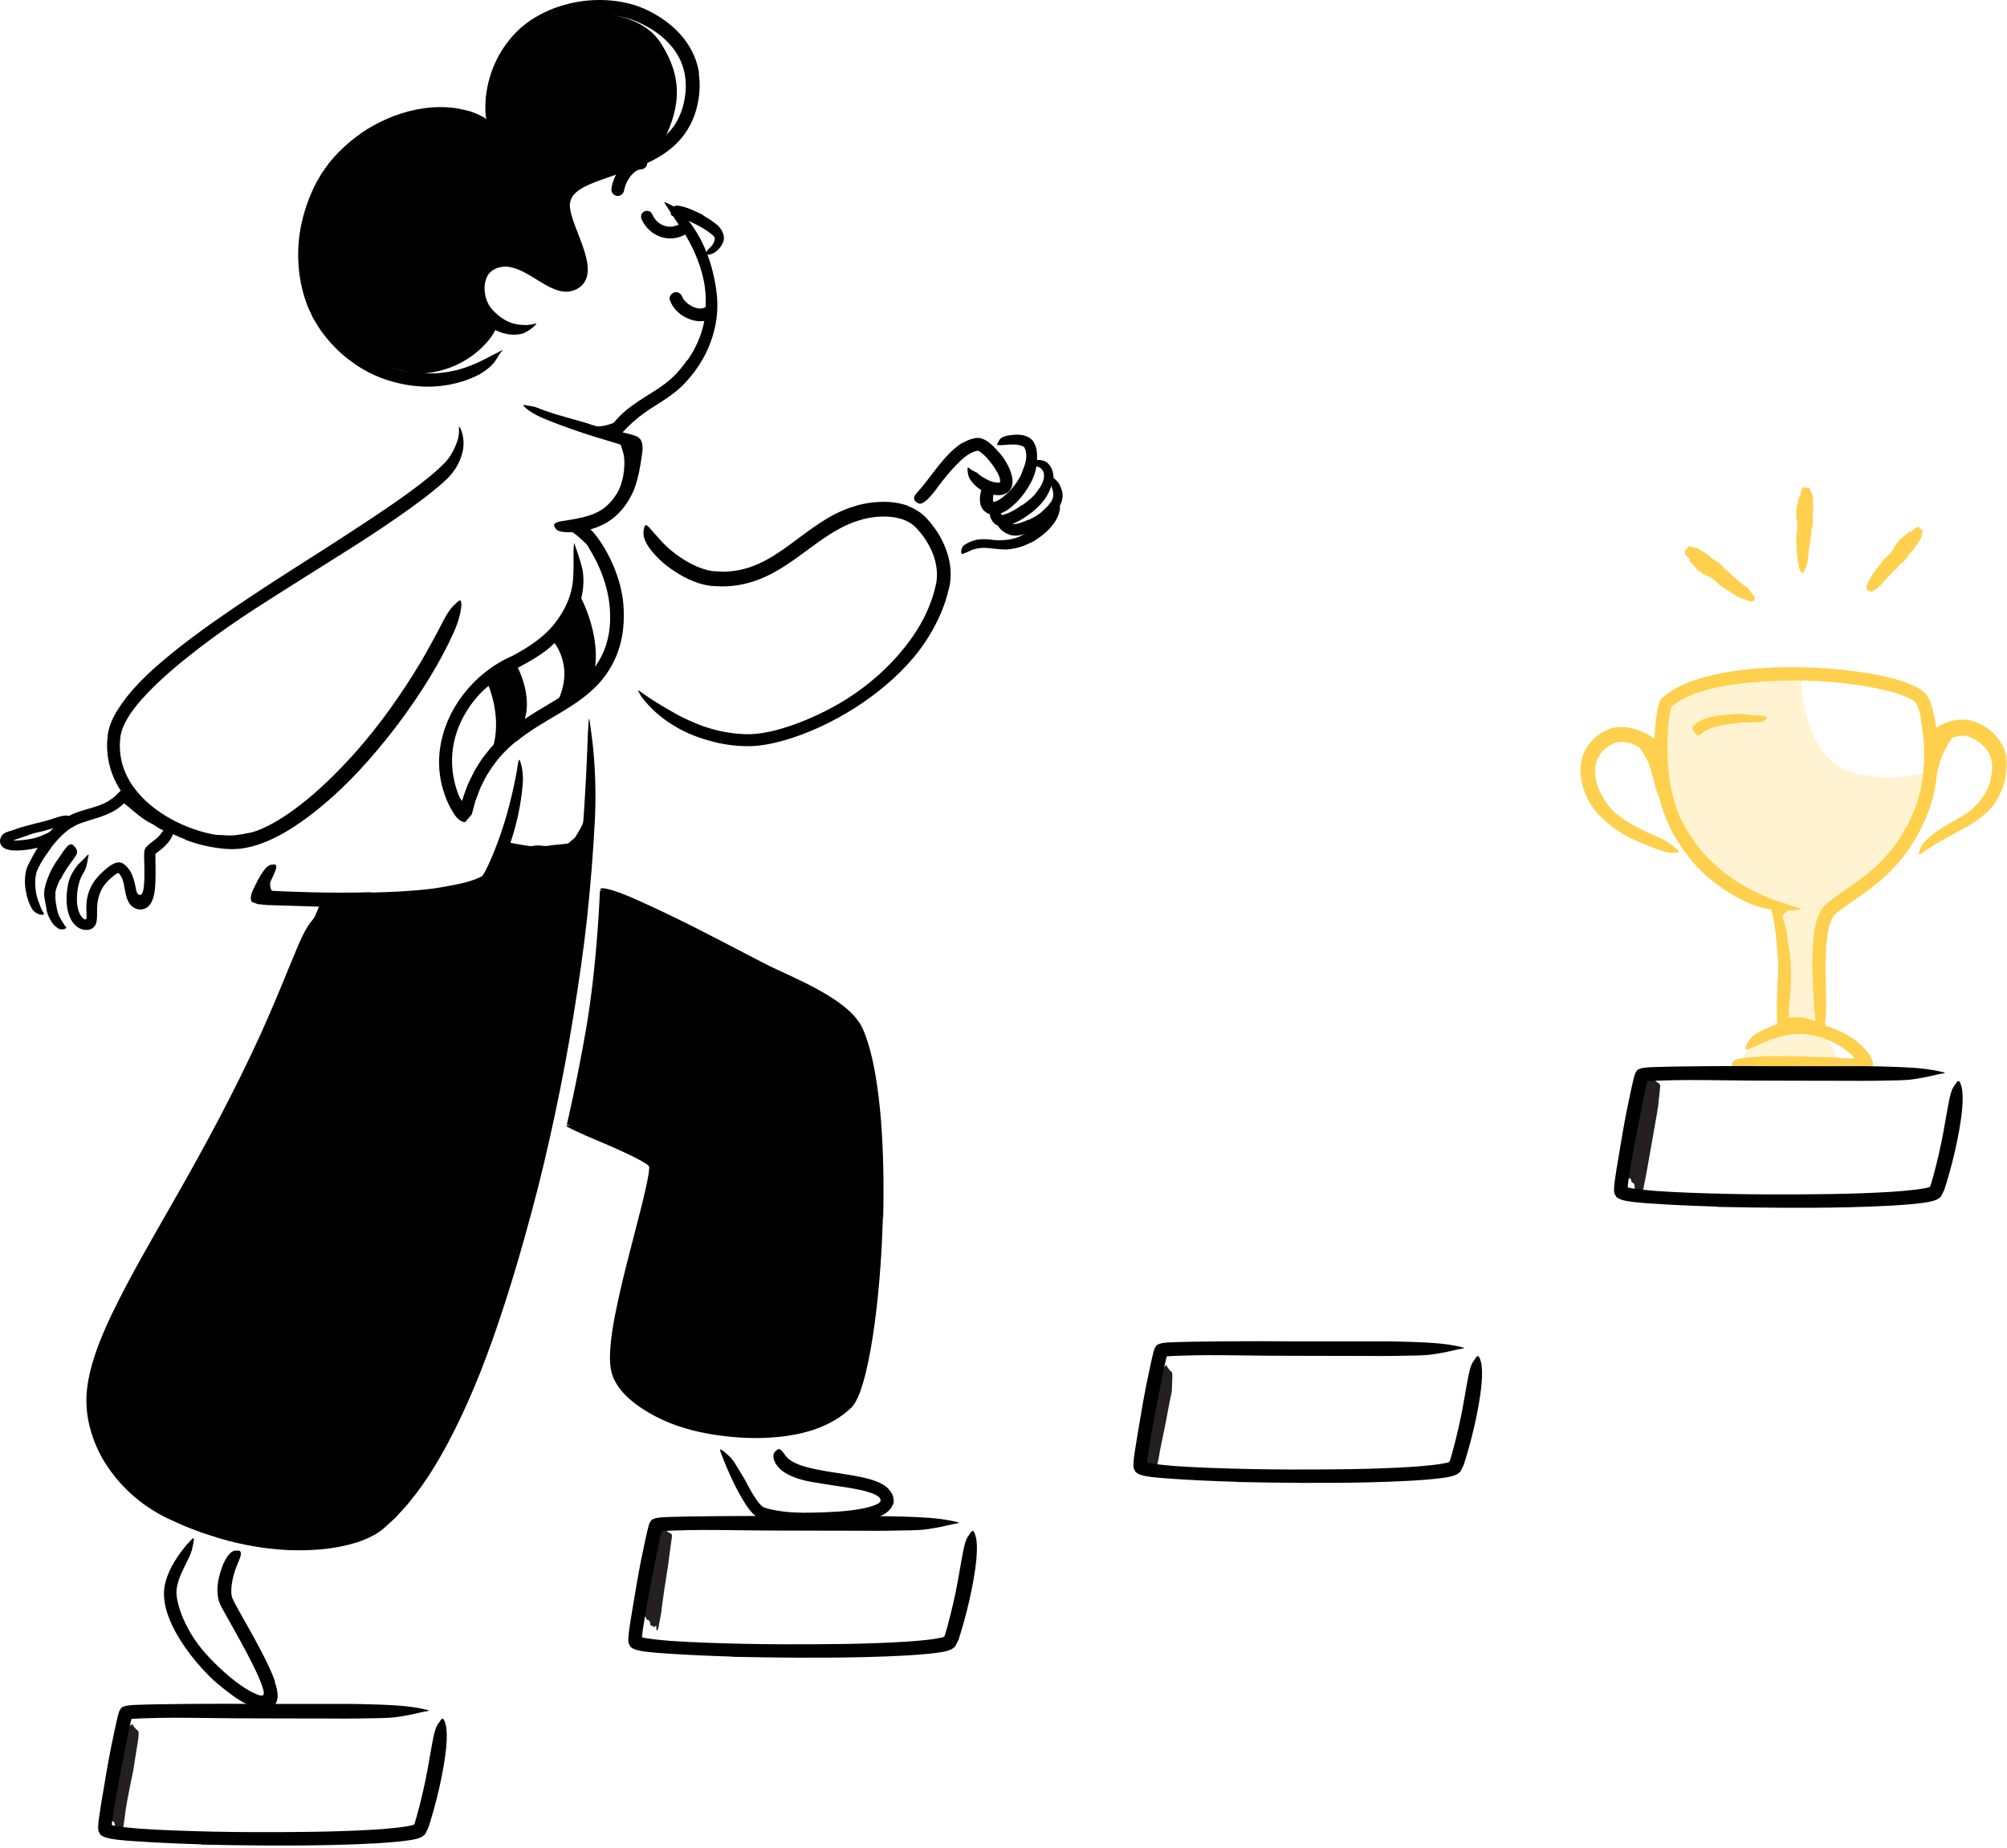 <?xml version="1.0" encoding="UTF-8" standalone="no"?> <svg xmlns="http://www.w3.org/2000/svg" xmlns:xlink="http://www.w3.org/1999/xlink" xmlns:serif="http://www.serif.com/" width="100%" height="100%" viewBox="0 0 468 431" version="1.1" xml:space="preserve" style="fill-rule:evenodd;clip-rule:evenodd;stroke-linejoin:round;stroke-miterlimit:2;"> <g transform="matrix(1,0,0,1,-26.367,-44.698)"> <path d="M409.51,322.21L409.53,322.12C409.84,320.5 410.19,318.88 410.47,317.26L412.17,307.61C412.45,306 412.75,304.4 413,302.78C413.16,301.15 413.39,299.53 413.5,297.89C413.48,297.69 413.43,297.51 413.37,297.47L412.73,297.03C412.46,296.8 412.21,296.57 411.99,296.34C411.77,296.12 411.57,295.9 411.48,295.7C411.46,295.66 411.39,295.68 411.27,295.77C410.96,296 410.78,296.25 410.5,296.48C410.36,296.6 410.18,296.85 410.03,297.13C409.68,297.98 409.49,298.86 409.21,299.73C408.96,300.6 408.69,301.47 408.45,302.34L406.07,312.92C405.69,314.69 405.23,316.44 404.94,318.22C404.89,318.48 404.94,318.72 405.03,318.81L405.52,319.27C405.66,319.4 405.81,319.47 405.98,319.47L406.51,319.49C406.51,319.49 406.59,319.53 406.61,319.6L406.8,320.21C406.85,320.38 406.94,320.48 407.05,320.49C407.34,320.52 407.53,320.9 407.55,321.47L407.55,321.71C407.55,321.89 407.6,322.03 407.67,322.1C407.74,322.17 407.83,322.17 407.93,322.1C408.01,322.03 408.09,322.08 408.11,322.22C408.15,322.5 408.31,322.59 408.5,322.41L408.69,322.23C408.75,322.17 408.81,322.16 408.85,322.21C408.89,322.26 408.91,322.35 408.89,322.46L408.8,323.09C408.78,323.26 408.8,323.39 408.89,323.4C408.96,323.41 409.08,323.31 409.14,323.14L409.3,322.78C409.38,322.6 409.46,322.41 409.5,322.21" style="fill:rgb(36,32,33);fill-rule:nonzero;"></path> <path d="M295.88,387.29L295.92,387.21C296.1,386.86 296.13,386.48 296.24,386.12C296.32,385.75 296.44,385.39 296.5,385.01L296.89,382.78L297.79,378.4C298.12,376.95 298.36,375.49 298.64,374.03C298.91,372.57 299.2,371.11 299.51,369.66C299.54,369.48 299.59,369.3 299.62,369.11L299.64,368.54L299.68,367.39C299.7,366.62 299.77,365.87 299.72,365.08C299.72,364.89 299.68,364.73 299.63,364.69C299.47,364.55 299.32,364.41 299.18,364.28C298.8,363.84 298.53,363.43 298.37,363.05C298.35,363.01 298.3,363.03 298.22,363.12C298.02,363.33 297.8,363.54 297.56,363.74C297.43,363.85 297.25,364.06 297.09,364.3C296.58,365.02 296.23,365.79 295.81,366.54L295.2,367.68C294.97,368.05 294.92,368.47 294.77,368.87C294.27,370.47 293.78,372.08 293.31,373.7C292.81,375.31 292.45,376.95 292.08,378.58L291.01,383.47C290.96,383.71 291.01,383.93 291.11,384.02L291.66,384.46C291.81,384.58 291.99,384.65 292.16,384.66L292.73,384.69C292.73,384.69 292.82,384.73 292.85,384.8L293.07,385.38C293.13,385.54 293.23,385.63 293.34,385.64C293.65,385.67 293.87,386.04 293.89,386.56L293.89,386.78C293.89,386.94 293.93,387.07 294,387.14C294.07,387.21 294.16,387.21 294.26,387.14C294.35,387.08 294.43,387.13 294.44,387.25C294.47,387.51 294.63,387.59 294.83,387.43L295.04,387.27C295.11,387.22 295.17,387.21 295.21,387.26C295.25,387.3 295.26,387.39 295.23,387.49L295.09,388.06C295.06,388.21 295.07,388.33 295.15,388.34C295.21,388.34 295.34,388.26 295.43,388.11L295.63,387.79C295.73,387.63 295.82,387.46 295.9,387.28" style="fill:rgb(36,32,33);fill-rule:nonzero;"></path> <path d="M179.98,423.84L179.98,423.76L180.39,421.65C180.45,421.3 180.53,420.95 180.58,420.6L180.69,419.54C181.06,416.74 181.47,413.96 181.93,411.17C182.19,409.78 182.3,408.37 182.51,406.97L182.8,404.87L182.95,403.82C183,403.47 183.07,403.12 183.04,402.76C183.04,402.59 182.98,402.43 182.92,402.39L182.14,401.95C181.45,401.49 180.85,401.04 180.31,400.61C180.25,400.56 180.17,400.58 180.07,400.66C179.82,400.86 179.56,401.05 179.29,401.25C179.15,401.35 178.98,401.57 178.86,401.81C178.66,402.17 178.57,402.56 178.47,402.95L178.16,404.1L177.55,406.41L176.96,408.73C176.77,409.5 176.64,410.29 176.49,411.07C176.19,412.63 175.91,414.2 175.64,415.77C175.39,417.34 175.07,418.91 174.93,420.5C174.92,420.73 174.99,420.95 175.11,421.03L175.68,421.42C175.84,421.53 176.01,421.58 176.18,421.58L176.73,421.58C176.73,421.58 176.82,421.61 176.85,421.67L177.11,422.2C177.18,422.35 177.28,422.43 177.39,422.43C177.69,422.44 177.92,422.77 177.98,423.27L178.01,423.48C178.03,423.63 178.08,423.75 178.16,423.81C178.24,423.87 178.33,423.86 178.42,423.8C178.5,423.74 178.58,423.78 178.61,423.89C178.68,424.14 178.86,424.2 179.02,424.04L179.19,423.87C179.24,423.82 179.31,423.81 179.35,423.85C179.4,423.89 179.42,423.97 179.42,424.07L179.42,424.62C179.41,424.77 179.46,424.88 179.54,424.88C179.62,424.88 179.71,424.79 179.76,424.64L179.87,424.32C179.93,424.16 179.97,423.99 180.01,423.82" style="fill:rgb(36,32,33);fill-rule:nonzero;"></path> <path d="M55.1,470.89L55.12,470.81C55.35,469.34 55.5,467.86 55.73,466.38C55.97,464.93 56.24,463.47 56.53,462.02L57.42,457.66L58.12,453.23C58.33,451.75 58.71,450.3 58.69,448.75C58.69,448.57 58.67,448.41 58.63,448.37L58.14,447.96C57.94,447.74 57.72,447.52 57.57,447.31C57.42,447.1 57.32,446.91 57.28,446.73C57.28,446.69 57.22,446.72 57.12,446.8C56.9,447.01 56.54,447.18 56.31,447.39C56.19,447.5 56.04,447.72 55.91,447.98L55.34,449.12C55.14,449.5 55.05,449.9 54.9,450.3L54.09,452.67C53.57,454.26 53,455.84 52.57,457.46C51.78,460.72 51.07,464.01 50.47,467.34C50.43,467.58 50.47,467.8 50.57,467.89L51.06,468.3C51.2,468.42 51.35,468.47 51.51,468.48L52.03,468.48C52.03,468.48 52.11,468.52 52.14,468.58L52.35,469.14C52.41,469.29 52.5,469.38 52.61,469.39C52.89,469.41 53.11,469.75 53.16,470.28L53.18,470.5C53.19,470.66 53.24,470.79 53.31,470.85C53.38,470.91 53.47,470.91 53.56,470.84C53.64,470.78 53.72,470.82 53.74,470.94C53.8,471.2 53.96,471.26 54.13,471.1L54.3,470.93C54.36,470.87 54.42,470.87 54.46,470.91C54.5,470.95 54.52,471.04 54.51,471.14L54.46,471.72C54.45,471.88 54.49,471.99 54.57,471.99C54.64,471.99 54.74,471.9 54.8,471.75L54.93,471.41C55,471.24 55.05,471.07 55.1,470.89" style="fill:rgb(36,32,33);fill-rule:nonzero;"></path> <path d="M176.02,95.91C176.92,97.87 178.64,99.43 180.73,100.03C182.7,100.6 184.89,100.25 186.59,99.1C187.18,98.7 187.5,97.87 187.08,97.22C186.7,96.63 185.84,96.29 185.2,96.73C185.02,96.85 184.84,96.97 184.65,97.07C184.57,97.11 184.49,97.15 184.41,97.19C184.14,97.33 184.44,97.19 184.35,97.22C183.98,97.33 183.61,97.42 183.24,97.53C183.07,97.58 183.51,97.51 183.24,97.53C183.14,97.53 183.03,97.55 182.93,97.55L182.31,97.55C182.22,97.55 182.14,97.53 182.05,97.53C181.88,97.53 182.32,97.58 182.05,97.53C181.85,97.49 181.64,97.45 181.44,97.39C181.26,97.34 181.08,97.26 180.9,97.2C180.74,97.15 181.12,97.31 180.9,97.2C180.81,97.15 180.71,97.11 180.62,97.06C180.45,96.97 180.28,96.86 180.12,96.75C180.09,96.73 179.81,96.52 179.95,96.63C180.09,96.74 179.86,96.55 179.83,96.53C179.66,96.38 179.5,96.23 179.35,96.06C179.29,95.99 179.22,95.92 179.16,95.84C179.08,95.75 179.01,95.64 179.12,95.8C178.83,95.4 178.59,94.98 178.39,94.54C178.09,93.88 177.09,93.67 176.51,94.05C175.83,94.49 175.69,95.23 176.02,95.93L176.02,95.91Z" style="fill-rule:nonzero;"></path> <path d="M182.58,114.71C183.22,116.52 184.71,117.98 186.42,118.81C188.24,119.68 190.39,120.01 192.22,118.98C192.9,118.6 193.19,117.6 192.76,116.93C192.33,116.26 191.44,115.98 190.71,116.39C190.63,116.43 190.56,116.47 190.48,116.51C190.21,116.65 190.81,116.41 190.52,116.49C190.36,116.53 190.21,116.58 190.06,116.61C189.81,116.67 190.06,116.58 190.15,116.61C190.07,116.6 189.97,116.63 189.88,116.63L189.34,116.63C189.28,116.63 189.01,116.58 189.26,116.63C189.53,116.68 189.19,116.62 189.14,116.6C188.97,116.57 188.8,116.53 188.63,116.48C188.44,116.43 188.26,116.36 188.08,116.29C187.82,116.2 188.29,116.4 188.12,116.31C188.03,116.26 187.94,116.23 187.85,116.18C187.53,116.02 187.22,115.84 186.92,115.63C186.87,115.6 186.59,115.44 186.8,115.55C187.01,115.66 186.77,115.53 186.72,115.49C186.57,115.37 186.43,115.24 186.3,115.1C186.18,114.98 186.06,114.85 185.95,114.72C185.73,114.47 186.03,114.85 185.95,114.74C185.91,114.68 185.86,114.62 185.82,114.56C185.72,114.42 185.63,114.26 185.55,114.11C185.51,114.04 185.49,113.94 185.44,113.88C185.53,114 185.56,114.18 185.47,113.93C185.21,113.19 184.43,112.62 183.62,112.88C182.89,113.12 182.29,113.93 182.57,114.73L182.58,114.71Z" style="fill-rule:nonzero;"></path> <path d="M171.94,88.93C171.97,88.58 171.88,89.29 171.92,89.04C171.93,88.98 171.94,88.92 171.95,88.86C171.98,88.71 172.01,88.56 172.06,88.41C172.15,88.09 172.27,87.78 172.39,87.46C172.2,87.97 172.43,87.39 172.49,87.26C172.57,87.1 172.66,86.93 172.75,86.77C172.93,86.44 173.14,86.14 173.36,85.83C173.53,85.59 173.15,86.09 173.32,85.88C173.39,85.8 173.45,85.71 173.52,85.63C173.64,85.49 173.77,85.35 173.9,85.22C174.03,85.09 174.16,84.97 174.3,84.85C174.39,84.77 174.6,84.66 174.24,84.89C174.33,84.84 174.4,84.77 174.49,84.71C174.64,84.61 174.79,84.52 174.94,84.44C175.01,84.41 175.07,84.37 175.14,84.34C175.37,84.23 174.76,84.48 175.12,84.35C175.27,84.3 175.42,84.25 175.58,84.22C175.73,84.19 175.97,84.22 175.5,84.22C175.6,84.22 175.7,84.2 175.79,84.2C176.57,84.17 177.33,83.53 177.29,82.7C177.25,81.87 176.63,81.17 175.79,81.2C173.71,81.27 172.06,82.57 170.85,84.16C169.81,85.53 169.1,87.18 168.93,88.89C168.85,89.67 169.68,90.42 170.43,90.39C171.31,90.35 171.85,89.73 171.93,88.89L171.94,88.93Z" style="fill-rule:nonzero;"></path> <path d="M411.41,224.45C411.15,223.52 410.81,222.62 410.4,221.76C410.24,221.45 410.02,221.19 409.88,220.87C409.32,219.8 408.58,218.81 407.61,218.04C407.4,217.86 407.14,217.76 406.91,217.62C406.67,217.49 406.42,217.35 406.15,217.29C405.81,217.2 405.47,217.07 405.12,217C404.77,216.95 404.41,216.89 404.04,216.82C403.81,216.77 403.84,216.7 404.04,216.61C404.23,216.52 404.61,216.36 405.07,216.3C406.66,216.21 408.49,216.66 409.68,217.88C410.04,218.24 410.41,218.57 410.74,218.96L411.26,219.52L411.71,220.13C412.32,221.05 412.73,222.05 413.12,223.05C413.33,223.67 413.55,224.29 413.73,224.91C414.01,225.85 414.22,226.81 414.47,227.74C414.67,228.47 414.95,229.16 415.16,229.87C415.21,230.03 415.27,230.18 415.31,230.34C415.44,230.94 415.32,231.15 414.8,231.37C414.68,231.42 414.56,231.48 414.44,231.51C414.03,231.63 413.64,231.45 413.44,231.04C412.85,229.83 412.44,228.57 412.15,227.28C411.91,226.33 411.7,225.37 411.38,224.46L411.43,224.44L411.41,224.45Z" style="fill:rgb(255,208,77);fill-rule:nonzero;"></path> <path d="M479.51,220.36C479.17,221.07 478.89,221.82 478.66,222.62C478.57,222.91 478.54,223.21 478.45,223.5C478.14,224.55 477.83,225.6 477.52,226.65C477.38,227.12 477.24,227.58 477.1,228.05C476.92,228.65 476.72,229.25 476.35,229.77C476.24,229.93 476.09,229.83 475.97,229.61C475.86,229.39 475.76,229.04 475.84,228.71C476.12,227.55 476.24,226.36 476.6,225.17C476.8,224.45 476.82,223.67 476.95,222.9C477.09,222.06 477.26,221.21 477.5,220.36C477.65,219.84 477.82,219.33 478.02,218.82C478.3,218.04 478.72,217.31 479.13,216.59C479.45,216.03 479.73,215.42 480.14,214.86C480.23,214.74 480.3,214.6 480.42,214.5C480.84,214.11 481.1,214.15 481.51,214.55C481.6,214.64 481.7,214.73 481.79,214.83C482.07,215.17 482.12,215.58 481.98,215.88C481.57,216.79 481.04,217.46 480.58,218.34C480.25,218.98 479.85,219.64 479.56,220.37L479.51,220.37L479.51,220.36Z" style="fill:rgb(255,208,77);fill-rule:nonzero;"></path> <path d="M440.64,257.81C440.79,257.6 440.96,257.4 441.15,257.21C441.22,257.14 441.27,257.06 441.35,257C441.64,256.8 441.95,256.65 442.25,256.53C442.38,256.47 442.53,256.45 442.66,256.41C442.83,256.36 443.02,256.33 443.2,256.41C443.26,256.43 443.26,256.53 443.24,256.66C443.22,256.78 443.19,256.97 443.15,257.04C443.06,257.17 443.01,257.29 442.95,257.4C442.89,257.51 442.77,257.5 442.65,257.54C442.49,257.58 442.44,257.74 442.35,257.86C442.25,257.99 442.12,258.11 442.02,258.27C441.95,258.36 441.89,258.46 441.84,258.57C441.76,258.73 441.67,258.9 441.64,259.08C441.62,259.23 441.69,259.39 441.72,259.54C441.72,259.57 441.74,259.61 441.74,259.64C441.74,259.76 441.62,259.78 441.24,259.72L440.98,259.68C440.68,259.63 440.45,259.52 440.38,259.41C440.15,259.08 440.18,258.77 440.29,258.47C440.37,258.24 440.49,258.02 440.62,257.79L440.65,257.79L440.64,257.81Z" style="fill:rgb(255,208,77);fill-rule:nonzero;"></path> <path d="M447.79,284.24C447.31,284.06 446.83,283.89 446.34,283.78C446.16,283.73 445.98,283.73 445.8,283.68C445.17,283.5 444.51,283.4 443.84,283.36C443.54,283.35 443.25,283.4 442.97,283.46C442.79,283.51 442.61,283.56 442.43,283.61C442.24,283.63 442.04,283.64 441.81,283.6C441.66,283.57 441.67,283.55 441.71,283.4C441.75,283.23 441.82,282.9 442,282.68C442.75,282.2 443.63,281.86 444.52,281.94C445.05,282 445.59,281.89 446.12,281.93C446.71,281.96 447.27,282.12 447.82,282.26C448.16,282.36 448.49,282.46 448.82,282.56C449.32,282.71 449.81,282.91 450.3,283.05C450.68,283.15 451.09,283.16 451.48,283.22C451.57,283.23 451.65,283.24 451.73,283.27C452.03,283.38 452.09,283.54 452.01,283.98C451.99,284.08 451.98,284.18 451.96,284.28C451.88,284.61 451.67,284.84 451.4,284.9C450.61,285.09 449.91,284.92 449.22,284.79C448.72,284.66 448.24,284.45 447.75,284.32L447.75,284.27L447.79,284.24Z" style="fill:rgb(255,208,77);fill-rule:nonzero;"></path> <path d="M446.49,202.5C445.93,203.63 447.27,221.75 457.94,224.7C468.61,227.65 476.16,224.57 476.16,224.57C476.16,224.57 473.23,239.76 469.44,243.91C465.65,248.06 453.49,254.7 452.4,258.8C451.31,262.91 450.89,280.57 450.89,280.57L449.71,283.45C449.71,283.45 454.85,289.1 454.41,291.3C453.71,294.82 431.26,293.52 431.26,293.52C431.26,293.52 433.52,289.04 437.75,285.93C441.98,282.82 442.27,276.61 442.27,276.61L441.08,255.88C441.08,255.88 427.79,251.9 422.7,244.32C417.61,236.74 412.9,224.84 413.92,216.75C414.94,208.66 416.85,206.87 416.85,206.87L443.57,201.69L446.47,202.48L446.49,202.5Z" style="fill:rgb(255,208,77);fill-opacity:0.25;fill-rule:nonzero;"></path> <path d="M266.97,171.1C265.67,171.81 264.18,172.39 262.64,172.63C262.09,172.7 261.54,172.83 260.99,172.83C259.06,172.84 257.33,172.45 255.66,172.45C254.93,172.47 254.19,172.57 253.51,172.78C253.28,172.83 253.08,172.93 252.86,173.02C252.65,173.1 252.43,173.19 252.23,173.3C252.03,173.41 251.81,173.48 251.59,173.57C251.37,173.67 251.15,173.76 250.92,173.84C250.63,173.94 250.48,173.69 250.5,173.27C250.51,173.06 250.57,172.8 250.68,172.52C250.79,172.25 250.95,171.94 251.24,171.78C252.19,171.16 253.31,170.67 254.45,170.51C255.59,170.36 256.7,170.43 257.73,170.58C258.97,170.76 260.19,170.69 261.32,170.56C262.56,170.42 263.73,170.05 264.88,169.45C265.58,169.07 266.27,168.64 266.92,168.16C267.89,167.42 268.85,166.6 269.58,165.63C270.16,164.88 270.47,163.99 270.75,163.18C270.8,163 270.84,162.82 270.89,162.64C271.07,162 271.33,161.89 272.06,161.85C272.23,161.85 272.4,161.82 272.56,161.82C273.1,161.82 273.52,162.25 273.53,163.01C273.43,165.25 272.06,167.02 270.63,168.45C269.54,169.51 268.3,170.38 267,171.15L266.96,171.1L266.97,171.1Z" style="fill-rule:nonzero;"></path> <path d="M166.26,252.34C166.26,252.34 165.68,269.32 163,284.82C160.89,297.02 158.55,306.92 158.55,306.92C158.55,306.92 177.7,311.59 178.83,316.01C179.95,320.43 172.7,342.97 171.88,346.93C171.06,350.89 168.76,363.81 171.13,366.66C173.5,369.51 181.81,375.48 187.09,376.62C192.38,377.76 205.26,379.27 210.77,377.79C216.28,376.31 223.66,372.93 224.66,370.3C225.66,367.67 230.44,348.4 230.16,341.88C229.88,335.36 231.34,308.45 230.17,304.89C229,301.33 229.21,284.7 226.25,283.71C223.29,282.72 203.98,271.76 201.86,270.64C199.74,269.52 175.32,256.73 175.32,256.73L166.25,252.34L166.26,252.34Z" style="fill-rule:nonzero;"></path> <path d="M143.64,240.86C143.64,240.86 157.92,244.29 162.98,241.11C162.98,241.11 157.13,290.49 153.82,305.37C150.51,320.26 136.33,368.16 131.22,377.38C126.12,386.6 118.51,399.05 113.42,401.18C108.33,403.31 90.06,403.82 86.05,403.5C82.04,403.18 62.46,396.6 58.69,392.93C54.92,389.25 46.09,374.4 47.96,367.19C49.83,359.98 60.66,338.78 60.66,338.78L84.3,294.29L94.22,271.51L101.18,255.12C101.18,255.12 137.76,253.92 139.71,250.12C141.66,246.32 143.64,240.86 143.64,240.86Z" style="fill-rule:nonzero;"></path> <path d="M163.99,237.63C163.71,238.28 163.39,238.91 163.01,239.52C162.88,239.75 162.76,239.98 162.59,240.18C161.98,240.88 161.28,241.49 160.54,242C160.21,242.22 159.87,242.44 159.54,242.65C159.32,242.77 159.11,242.92 158.86,242.99C158.61,243.05 158.34,243.07 158.06,243.01C157.89,242.98 157.91,242.96 157.98,242.79C158.06,242.63 158.13,242.21 158.28,242C158.92,241.37 159.45,240.8 160.16,240.28C160.58,239.96 160.81,239.43 161.07,238.97C161.38,238.47 161.71,237.96 161.97,237.4C162.13,237.06 162.29,236.7 162.41,236.34C162.6,235.79 162.79,235.22 162.88,234.63C162.93,234.17 162.93,233.71 162.98,233.26C162.99,233.16 162.98,233.06 163.01,232.96C163.12,232.59 163.26,232.49 163.64,232.47C163.73,232.47 163.81,232.45 163.89,232.45C164.16,232.45 164.38,232.64 164.49,232.94C164.66,233.39 164.71,233.83 164.77,234.29C164.82,234.75 164.71,235.19 164.63,235.65C164.5,236.32 164.29,236.99 164.05,237.66L164,237.66L163.99,237.63Z" style="fill-rule:nonzero;"></path> <path d="M87.62,251.85C87.58,251.39 87.59,250.91 87.71,250.49C87.74,250.34 87.74,250.18 87.79,250.03C87.96,249.51 88.19,249.04 88.4,248.59C88.49,248.39 88.54,248.18 88.63,247.99C88.72,247.74 88.81,247.48 89,247.26C89.06,247.19 89.19,247.24 89.32,247.35C89.45,247.46 89.61,247.64 89.63,247.8C89.7,248.38 89.63,248.88 89.43,249.35C89.31,249.63 89.37,249.95 89.37,250.24L89.37,251.17C89.38,251.36 89.4,251.55 89.46,251.74C89.54,252.02 89.63,252.3 89.83,252.51C89.99,252.66 90.22,252.72 90.4,252.77C90.44,252.78 90.49,252.77 90.53,252.79C90.66,252.85 90.63,252.97 90.46,253.44L90.34,253.76C90.2,254.11 89.98,254.35 89.73,254.36C89.37,254.36 89.01,254.23 88.71,254.03C88.42,253.82 88.21,253.53 88.04,253.24C87.79,252.8 87.67,252.32 87.59,251.85L87.63,251.85L87.62,251.85Z" style="fill-rule:nonzero;"></path> <path d="M88.14,239.49C87.48,239.7 86.81,239.87 86.15,240.05C85.47,240.18 84.81,240.36 84.13,240.45C83.63,240.52 83.15,240.67 82.65,240.7C80.9,240.89 79.12,240.9 77.39,240.7C76.62,240.62 75.85,240.51 75.09,240.4C74.12,240.23 73.16,239.97 72.25,239.6C71.96,239.49 72.02,239.44 72.3,239.4C72.57,239.36 73.07,239.29 73.62,239.32C74.61,239.33 75.57,239.37 76.54,239.41C77.51,239.41 78.46,239.42 79.44,239.51C80.02,239.55 80.62,239.5 81.21,239.46C81.8,239.37 82.4,239.3 82.99,239.2C84.28,238.98 85.57,238.73 86.83,238.32C87.61,238.11 88.37,237.8 89.12,237.51C90.25,237.02 91.38,236.5 92.4,235.84C92.79,235.57 93.19,235.31 93.54,235.01C93.9,234.71 94.24,234.38 94.61,234.11C94.77,233.99 94.91,233.83 95.07,233.71C95.67,233.23 95.93,233.16 96.32,233.36C96.41,233.4 96.5,233.44 96.58,233.49C96.83,233.67 96.75,234.06 96.36,234.53C95.26,235.96 93.66,236.99 92.01,237.88C90.79,238.56 89.47,239.06 88.16,239.53L88.16,239.49L88.14,239.49Z" style="fill-rule:nonzero;"></path> <path d="M59.5,233.14C60.06,233.61 60.65,234.08 61.23,234.55C61.44,234.72 61.69,234.84 61.91,235.01C62.67,235.6 63.46,236.18 64.28,236.7C64.64,236.93 65.02,237.16 65.39,237.36C65.89,237.58 66.32,237.97 66.76,238.33C66.89,238.45 66.86,238.47 66.69,238.5C66.52,238.52 66.18,238.61 65.83,238.6C64.62,238.51 63.58,238 62.63,237.31C62.07,236.9 61.39,236.63 60.78,236.26C60.11,235.86 59.46,235.42 58.85,234.93C58.47,234.64 58.09,234.33 57.72,234.03C57.15,233.57 56.62,233.07 56.05,232.61C55.62,232.25 55.12,231.97 54.66,231.62C54.56,231.54 54.44,231.49 54.37,231.38C54.09,231 54.1,230.79 54.37,230.44C54.43,230.36 54.48,230.28 54.54,230.21C54.74,229.98 55.09,229.92 55.42,230.04C55.94,230.19 56.29,230.5 56.69,230.78C57.07,231.07 57.44,231.38 57.82,231.7C58.38,232.16 58.93,232.65 59.52,233.1L59.49,233.14L59.5,233.14Z" style="fill-rule:nonzero;"></path> <path d="M164.35,203.53C167.57,194.35 161.6,183.61 161.6,183.61C161.6,183.61 157.39,191.26 155.02,193.83C155.02,193.83 160.76,199.67 156.23,208.58L164.35,203.53Z" style="fill-rule:nonzero;"></path> <path d="M147.45,215.06C151.84,208.58 146.75,199.68 146.75,199.68C146.75,199.68 142.72,202.59 140.19,204.38C140.19,204.38 144.36,213.72 140.19,221.73L147.44,215.07L147.45,215.06Z" style="fill-rule:nonzero;"></path> <path d="M162.38,168.63C162.79,169.03 163.2,169.42 163.57,169.86C163.71,170.01 163.87,170.14 164,170.3C164.44,170.89 164.9,171.45 165.26,172.08C165.43,172.35 165.61,172.61 165.79,172.87C166.02,173.2 166.24,173.53 166.4,173.92C166.45,174.04 166.37,174.08 166.21,174.06C166.06,174.04 165.81,174 165.62,173.86C165.29,173.62 164.96,173.38 164.65,173.14C164.33,172.9 164.04,172.64 163.84,172.29C163.58,171.89 163.16,171.61 162.81,171.29C162.42,170.93 162.03,170.57 161.65,170.21C161.41,169.99 161.16,169.77 160.9,169.57C160.51,169.27 160.11,168.95 159.68,168.72C159.34,168.54 158.95,168.47 158.58,168.37C158.5,168.35 158.42,168.32 158.35,168.28C158.08,168.14 158.06,167.96 158.18,167.55C158.21,167.46 158.23,167.36 158.26,167.28C158.36,167 158.61,166.79 158.89,166.77C159.32,166.73 159.69,166.84 160.04,166.98C160.39,167.13 160.73,167.32 161.05,167.54C161.53,167.86 161.98,168.23 162.42,168.6L162.4,168.63L162.38,168.63Z" style="fill-rule:nonzero;"></path> <path d="M173.56,155.44C173.35,156.54 172.99,157.62 172.59,158.66C172.44,159.04 172.29,159.42 172.12,159.79C171.45,161.07 170.54,162.23 169.44,163.14C169.21,163.35 168.94,163.53 168.7,163.73C168.45,163.92 168.22,164.13 167.94,164.28C167.58,164.46 167.25,164.68 166.88,164.83C166.5,164.96 166.12,165.07 165.75,165.18C165.51,165.24 165.52,165.15 165.66,164.96C165.8,164.77 166.06,164.45 166.4,164.2C167.57,163.22 168.59,162.29 169.5,161.13C169.76,160.78 170.04,160.42 170.22,160.01L170.52,159.4L170.77,158.76C171.17,157.84 171.43,156.86 171.65,155.87C171.74,155.25 171.88,154.63 171.9,154C171.99,153.05 172,152.08 171.87,151.13C171.76,150.4 171.54,149.7 171.3,149.02L171.14,148.57C170.94,148.02 171.09,147.79 171.51,147.51C171.61,147.45 171.7,147.37 171.8,147.32C172.13,147.15 172.51,147.29 172.81,147.71C173.55,148.99 173.91,150.52 173.9,152.04C173.9,153.17 173.81,154.31 173.59,155.43L173.54,155.43L173.56,155.44Z" style="fill-rule:nonzero;"></path> <path d="M164.56,144.11C164.56,144.11 169.06,144.8 173.03,140.85C175.22,138.66 168.94,146.3 168.94,146.3L164.56,144.11Z" style="fill-rule:nonzero;"></path> <path d="M159.92,47.72C159.92,47.72 174.8,46.11 180.34,54.58C186.17,63.49 184.76,70.77 180.34,79.01C180.34,79.01 167.4,83.95 163.78,85.93C160.16,87.91 157.25,88.1 157.74,91.74C158.23,95.38 161.23,102.11 161.7,104.68C162.17,107.25 163.01,109.97 160.76,110.76C158.51,111.55 150.11,107.83 150.11,107.83C150.11,107.83 142.4,105.23 140.84,106.69C139.28,108.16 137.48,111.84 138.2,113.73C138.92,115.62 140.34,118.35 142.08,119.41C143.83,120.48 136.88,131.74 123.61,131.83C123.61,131.83 106.85,129.18 102.84,121.42C98.83,113.66 97.24,100.17 97.24,100.17C97.24,100.17 99.73,88.34 103.25,84.22C106.77,80.09 116.04,73.29 118.83,72.44C121.62,71.59 135.43,71.9 135.43,71.9L140.46,74.24C140.46,74.24 140.21,60.65 143.62,57.82C147.03,54.99 155.02,49.28 155.02,49.28L159.91,47.71L159.92,47.72Z" style="fill-rule:nonzero;"></path> <path d="M196.96,430.99C191.92,430.84 186.88,430.63 181.81,430.28C180.54,430.2 179.27,430.1 177.98,429.97L177,429.86C176.65,429.8 176.43,429.8 175.77,429.67C175.49,429.62 175.21,429.57 174.95,429.48C174.68,429.41 174.41,429.34 174.19,429.22C173.94,429.12 173.74,428.98 173.55,428.84C173.45,428.78 173.38,428.67 173.29,428.59L173.24,428.54C173.24,428.54 173.36,428.45 173.3,428.48C173.24,428.51 173.25,428.4 173.25,428.4L173.15,428.26C172.86,427.91 172.87,427.34 172.88,426.8C172.88,426.53 172.92,426.25 172.94,425.97L173.02,425.24L173.29,423.33L173.9,419.57C174.52,415.93 175.1,412.3 175.82,408.69L176.73,404.3L177.22,402.1L177.35,401.54L177.58,400.62C177.66,400.32 177.76,400.02 177.89,399.75C178.04,399.5 178.19,399.29 178.37,399.06C178.83,398.89 179.21,398.68 179.75,398.64C180.01,398.6 180.25,398.55 180.51,398.53L181.18,398.49L183.07,398.42L186.82,398.33L194.3,398.24C199.29,398.21 204.27,398.19 209.25,398.24C214.99,398.24 220.76,398.24 226.46,398.25L231.96,398.25C233.79,398.27 235.63,398.31 237.46,398.37C241.13,398.5 244.8,398.62 248.43,399.37C250.69,399.91 250.39,399.75 248.44,400.14C247.47,400.33 246.08,400.74 244.43,400.99C243.6,401.13 242.7,401.3 241.74,401.4C240.79,401.48 239.78,401.53 238.72,401.55L233.13,401.65C231.27,401.69 229.41,401.65 227.54,401.65C223.81,401.65 220.08,401.63 216.35,401.63C212.62,401.62 208.88,401.61 205.14,401.6C201.4,401.56 197.65,401.52 193.89,401.48C191.52,401.45 189.13,401.47 186.73,401.51C185.53,401.54 184.33,401.58 183.12,401.61L181.33,401.7L180.95,401.72C180.85,401.73 180.75,401.72 180.66,401.76C180.59,401.92 180.56,402.1 180.51,402.26L180.16,403.81L179.5,407C179.08,409.14 178.66,411.28 178.25,413.41C177.78,415.89 177.32,418.37 176.89,420.85C176.68,422.09 176.47,423.33 176.29,424.56L176.1,425.99C176.09,426.11 176.07,426.23 176.07,426.36C176.04,426.51 176.23,426.52 176.32,426.56C176.44,426.6 176.56,426.62 176.68,426.65L177.35,426.76C177.95,426.85 178.56,426.93 179.18,427C180.42,427.14 181.67,427.25 182.92,427.35C185.43,427.52 187.95,427.64 190.47,427.74C196.68,427.98 202.91,428.11 209.13,428.13C218.55,428.14 228.04,428.11 237.36,427.54C239.07,427.43 240.77,427.3 242.43,427.11C243.26,427.02 244.09,426.91 244.9,426.77C245.28,426.71 245.75,426.61 246.01,426.55C246.21,426.49 246.43,426.44 246.58,426.3C246.63,426.19 246.67,426.08 246.71,425.96L246.86,425.46L247.25,424.12C247.5,423.22 247.74,422.31 247.97,421.39C248.42,419.56 248.85,417.73 249.23,415.89C249.56,414.36 249.8,412.84 250.08,411.3C251.1,405.56 251.34,403.84 252.35,402.61C252.56,402.33 252.77,401.95 252.97,401.77C253.31,401.48 253.61,401.92 253.91,403.06C254.2,404.19 254.25,405.97 254.05,408.19C253.74,411.51 253.1,414.79 252.36,418.07C251.98,419.71 251.57,421.35 251.11,422.99C250.88,423.81 250.65,424.63 250.39,425.46C250.27,425.87 250.13,426.29 249.99,426.72L249.94,426.88C249.91,426.96 249.88,427.05 249.84,427.15L249.58,427.69C249.41,428.06 249.23,428.41 249.02,428.73C248.7,428.95 248.43,429.23 248.05,429.37C247.7,429.54 247.3,429.64 246.91,429.75C246.69,429.81 246.54,429.83 246.44,429.85L246.09,429.92L245.41,430.03C244.52,430.17 243.66,430.26 242.81,430.35C241.1,430.52 239.4,430.64 237.7,430.74C234.3,430.93 230.91,431.05 227.51,431.13C217.35,431.36 207.16,431.25 196.98,431.04L196.98,430.96L196.96,430.99Z" style="fill-rule:nonzero;"></path> <path d="M73.34,474.78C69.67,474.67 65.99,474.53 62.31,474.33L56.77,473.98C55.84,473.91 54.91,473.83 53.96,473.72L53.25,473.63L52.89,473.58L52.7,473.55C52.6,473.55 52.5,473.52 52.39,473.5C51.57,473.36 50.77,473.16 50.14,472.79C49.95,472.62 49.67,472.52 49.64,472.21C49.5,472 49.34,471.81 49.31,471.53C49.21,470.99 49.27,470.37 49.31,469.77L49.47,468.47L49.62,467.44C49.82,466.07 50.05,464.71 50.28,463.36C50.9,459.72 51.48,456.09 52.2,452.48L53.11,448.09L53.6,445.89L53.73,445.33L53.96,444.41C54.04,444.11 54.14,443.81 54.27,443.54C54.42,443.29 54.57,443.08 54.75,442.85C55.21,442.68 55.59,442.47 56.13,442.43C56.39,442.39 56.63,442.34 56.89,442.32L57.56,442.28L59.45,442.21L63.2,442.12L70.68,442.03C75.67,442 80.65,441.98 85.63,442.03C91.37,442.03 97.14,442.03 102.84,442.04L108.34,442.04C110.17,442.06 112.01,442.1 113.84,442.16C117.51,442.29 121.18,442.41 124.81,443.16C127.07,443.7 126.77,443.54 124.82,443.93C123.85,444.12 122.46,444.53 120.81,444.78C119.98,444.92 119.08,445.09 118.12,445.19C117.17,445.27 116.16,445.32 115.1,445.34L109.51,445.44C107.65,445.48 105.79,445.44 103.92,445.44C100.19,445.44 96.46,445.42 92.73,445.42C89,445.41 85.26,445.4 81.52,445.39C77.78,445.35 74.03,445.31 70.27,445.27C67.9,445.24 65.51,445.26 63.11,445.3C61.91,445.33 60.71,445.37 59.5,445.4L57.71,445.49L57.33,445.51C57.23,445.52 57.13,445.51 57.04,445.55C56.97,445.71 56.94,445.89 56.89,446.05L56.54,447.6L55.88,450.79C55.46,452.93 55.04,455.07 54.63,457.2C54.16,459.64 53.71,462.09 53.29,464.54C53.08,465.76 52.88,466.99 52.69,468.2L52.48,469.71C52.47,469.83 52.45,469.95 52.45,470.07C52.45,470.13 52.44,470.19 52.46,470.25C52.51,470.28 52.56,470.31 52.62,470.33C52.74,470.37 52.86,470.4 52.98,470.43L53.55,470.53C54.15,470.63 54.78,470.71 55.4,470.78C56.65,470.92 57.92,471.04 59.19,471.14C61.73,471.32 64.29,471.44 66.85,471.54C73.06,471.78 79.29,471.91 85.51,471.93C94.93,471.94 104.42,471.91 113.74,471.34C115.45,471.23 117.15,471.1 118.81,470.91C119.64,470.82 120.47,470.71 121.28,470.57C121.66,470.51 122.13,470.41 122.39,470.35C122.59,470.29 122.81,470.24 122.96,470.1C123.01,469.99 123.05,469.88 123.09,469.76L123.24,469.26L123.63,467.92C123.88,467.02 124.12,466.11 124.35,465.19C124.8,463.36 125.23,461.53 125.61,459.69C125.94,458.16 126.18,456.64 126.46,455.1C127.48,449.36 127.72,447.64 128.73,446.41C128.94,446.13 129.15,445.75 129.35,445.57C129.69,445.28 129.99,445.72 130.29,446.86C130.58,447.99 130.63,449.77 130.43,451.99C130.12,455.31 129.48,458.59 128.74,461.87C128.36,463.51 127.95,465.15 127.49,466.79C127.26,467.61 127.03,468.43 126.77,469.26C126.65,469.67 126.51,470.09 126.37,470.52L126.32,470.68C126.29,470.76 126.26,470.85 126.22,470.95L125.96,471.49C125.79,471.86 125.61,472.21 125.4,472.53C125.08,472.75 124.81,473.03 124.43,473.17C124.08,473.34 123.68,473.44 123.29,473.55C123.07,473.61 122.92,473.63 122.82,473.65L122.47,473.72L121.79,473.83C120.9,473.97 120.04,474.06 119.19,474.15C117.48,474.32 115.78,474.44 114.08,474.54C110.68,474.73 107.29,474.85 103.89,474.93C93.73,475.16 83.54,475.05 73.36,474.84L73.36,474.76L73.34,474.78Z" style="fill-rule:nonzero;"></path> <path d="M28.76,242.92C28.53,242.89 28.28,242.84 27.98,242.75C27.83,242.7 27.69,242.66 27.49,242.55C27.33,242.48 27.09,242.31 26.89,242.12C26.67,241.88 26.46,241.55 26.4,241.16C26.36,240.96 26.36,240.79 26.38,240.65C26.4,240.51 26.43,240.31 26.46,240.22C26.53,240.02 26.64,239.78 26.72,239.67C26.84,239.52 26.81,239.45 27.2,239.13C27.63,238.82 27.59,238.91 27.73,238.83C27.84,238.79 27.95,238.74 28.04,238.71L28.59,238.52L29.66,238.18C30.18,238.02 30.66,237.8 31.18,237.65C33,237.14 34.82,236.65 36.65,236.22C37.46,236.02 38.26,235.76 39.04,235.51C39.54,235.34 40.05,235.16 40.57,235.05C41.09,234.93 41.62,234.82 42.19,234.91C42.57,235.02 42.54,235.1 42.37,235.5C42.28,235.71 42.15,235.95 41.98,236.22C41.81,236.47 41.58,236.67 41.3,236.81C40.34,237.33 39.31,237.61 38.29,237.96C37.27,238.28 36.23,238.6 35.16,238.79C33.88,239.04 32.64,239.58 31.38,240L29.33,240.7L28.85,240.88L28.65,240.96C28.65,240.96 28.59,240.99 28.62,240.96C28.65,240.95 28.67,240.93 28.7,240.9L28.72,240.88C28.72,240.88 28.65,240.78 28.61,240.74C28.52,240.63 28.43,240.54 28.32,240.45L28.16,240.32L28.07,240.26L28.06,240.26C27.42,239.77 28.92,240.9 28.77,240.79C28.62,240.68 28.77,240.79 28.77,240.79L28.7,240.88C28.7,240.88 28.73,240.88 28.57,240.84C28.43,240.81 28.44,240.79 28.35,240.79C28.09,240.78 28.25,240.88 28.49,240.49C28.53,240.44 28.63,240.56 28.8,240.58C28.96,240.62 29.15,240.65 29.35,240.67C29.75,240.71 30.18,240.7 30.6,240.68C31.9,240.6 33.25,240.43 34.54,240.1C35.54,239.84 36.47,239.4 37.39,238.98C37.59,238.89 37.78,238.77 37.98,238.68C38.73,238.36 39,238.4 39.44,238.94C39.54,239.06 39.65,239.18 39.74,239.31C40.03,239.74 39.88,240.29 39.3,240.67C37.6,241.78 35.62,242.34 33.59,242.71C32.05,242.96 30.58,243.13 28.74,242.97L28.74,242.91L28.76,242.92Z" style="fill-rule:nonzero;"></path> <path d="M190.37,94.96C191.24,95.47 192.11,96 192.97,96.65C193.27,96.92 193.62,97.11 193.91,97.44C194.41,97.98 194.91,98.68 195.1,99.58C195.23,100 195.18,100.53 195.07,100.91C194.96,101.31 194.79,101.66 194.58,101.98C194.21,102.54 193.78,103.01 193.28,103.38C192.66,103.87 191.88,104.13 191.12,104.09C190.85,103.94 190.9,103.97 191.01,103.67C191.13,103.39 191.34,103.02 191.59,102.77C192.04,102.33 192.43,101.97 192.66,101.54C192.9,101.13 193.02,100.67 193.05,100.4C193.16,100.03 192.62,99.54 192.04,99.11C191.39,98.62 190.63,98.1 189.82,97.65C189.32,97.37 188.81,97.09 188.28,96.84C187.48,96.46 186.67,96.05 185.83,95.74C185.17,95.5 184.47,95.41 183.77,95.22C183.62,95.18 183.45,95.16 183.31,95.11C182.76,94.88 182.69,94.59 182.91,93.91C182.96,93.75 183.01,93.59 183.07,93.44C183.29,92.94 183.71,92.63 184.13,92.64C185.38,92.7 186.53,93.13 187.73,93.62C188.62,93.99 189.49,94.43 190.4,94.88L190.37,94.94L190.37,94.96Z" style="fill-rule:nonzero;"></path> <path d="M101.8,90.98C99.39,96.67 98.37,103.08 99.46,109.2C99.52,109.76 99.67,110.31 99.81,110.86C99.95,111.41 100.08,111.96 100.24,112.5L100.82,114.09L101.1,114.89L101.45,115.66C103.01,119.3 105.4,122.58 108.41,125.21C109.15,125.89 110,126.43 110.79,127.05C111.19,127.36 111.63,127.59 112.05,127.86C112.47,128.13 112.91,128.37 113.37,128.59C114.25,129.08 115.19,129.45 116.12,129.85C117.08,130.18 118.03,130.55 119.01,130.79C120.74,131.3 122.55,131.55 124.34,131.72C126.14,131.79 127.95,131.84 129.72,131.58C130.87,131.48 131.98,131.19 133.1,130.95L134.74,130.45C135.29,130.29 135.8,130.03 136.35,129.85C138.51,129.04 140.43,127.85 142.61,126.81C143.93,126.09 143.72,126.12 142.94,127.16C142.54,127.66 142.15,128.63 141.36,129.48C140.61,130.39 139.51,131.18 138.25,131.96C133.62,134.38 128.23,135.27 123.08,134.69C117.93,134.14 112.88,132.34 108.65,129.25C106.1,127.48 103.81,125.22 101.87,122.7C100.87,121.45 100.08,120.06 99.28,118.68L98.28,116.52C97.94,115.8 97.73,115.03 97.46,114.29C95.34,107.67 95.42,100.49 97.41,93.97C98,91.95 98.79,90 99.7,88.11C100.15,87.16 100.73,86.27 101.24,85.34C101.82,84.46 102.45,83.62 103.06,82.76C105.05,80.28 107.39,78.1 109.93,76.22C112.48,74.34 115.31,72.89 118.24,71.74C122.81,70.03 127.72,69.23 132.65,69.92C133.72,70.12 134.77,70.35 135.85,70.61C139.74,71.95 140.68,73.04 140.99,74.11C141.06,74.37 141.17,74.65 141.16,74.86C141.14,75.22 140.72,75.32 140.01,75.18C139.66,75.11 139.23,74.99 138.75,74.81C138.27,74.63 137.73,74.37 137.09,74.19C133.4,72.82 129.35,72.34 125.34,72.93C121.33,73.5 117.39,75.02 113.85,77.22C111.24,78.89 108.84,80.9 106.78,83.21C106.29,83.81 105.74,84.37 105.3,85L103.98,86.89L102.85,88.89C102.5,89.58 102.21,90.31 101.88,91.01L101.8,90.99L101.8,90.98Z" style="fill-rule:nonzero;"></path> <path d="M43.05,237.69C41.53,238.67 40.08,240.12 38.81,241.67C38.34,242.24 37.96,242.88 37.53,243.47C36.77,244.52 36.05,245.62 35.47,246.74C35.32,247.02 35.2,247.3 35.08,247.57C34.97,247.84 34.87,248.07 34.81,248.37C34.67,248.94 34.59,249.57 34.58,250.21C34.54,251.34 34.67,252.51 34.94,253.61C35.1,254.32 35.35,255.01 35.62,255.65C35.86,256.31 36.09,256.98 36.5,257.51C36.74,257.83 36.64,258.03 36.1,258.02C35.58,258.02 34.56,257.63 33.92,256.79C33,255.24 32.55,253.58 32.29,251.9C32.17,251.06 32.15,250.2 32.21,249.31C32.27,248.46 32.44,247.46 32.84,246.6C33.78,244.7 34.71,242.95 35.87,241.3C37.16,239.52 38.6,237.84 40.34,236.39C41.39,235.49 42.7,234.74 43.97,234.26C45.91,233.52 47.88,233.12 49.67,232.45C51.06,231.93 52.3,231.17 53.3,230.28C53.52,230.08 53.7,229.85 53.91,229.66C54.63,228.87 54.99,228.74 55.69,228.91C55.85,228.95 56.02,228.97 56.17,229.02C56.65,229.18 56.74,229.89 56.22,230.83C55.36,232.15 54.06,233.2 52.68,233.94C51.3,234.69 49.86,235.17 48.48,235.6C46.46,236.24 44.49,236.74 43.09,237.72L43.05,237.67L43.05,237.69Z" style="fill-rule:nonzero;"></path> <path d="M40.45,249.66C39.99,250.55 39.56,251.58 39.33,252.48C39.26,252.74 39.3,253.07 39.29,253.41C39.22,254.66 39.5,256.04 39.82,257.38C39.99,257.97 40.24,258.53 40.55,259.03C40.75,259.35 40.92,259.68 41.12,259.97C41.22,260.13 41.32,260.24 41.4,260.42C41.5,260.52 41.59,260.71 41.72,260.81C41.89,260.98 41.93,261.03 41.66,261.2C41.59,261.24 41.5,261.29 41.37,261.35C41.25,261.4 41.14,261.4 40.98,261.42C40.83,261.43 40.65,261.43 40.51,261.41C40.43,261.41 40.36,261.37 40.27,261.37C40.19,261.33 40.12,261.3 40.05,261.26C39.6,260.97 39.18,260.65 38.84,260.29C38.55,259.91 38.28,259.51 38.06,259.1C37.62,258.28 37.26,257.42 37.17,256.49C37.04,255.39 36.66,254.32 36.66,253.09C36.66,252.76 36.69,252.4 36.75,252.03C36.81,251.69 36.88,251.42 36.96,251.12C37.12,250.53 37.31,249.96 37.53,249.39C37.8,248.7 38.1,248.02 38.45,247.36C38.96,246.36 39.61,245.43 40.26,244.51C40.77,243.8 41.21,243.01 41.83,242.32C41.96,242.17 42.09,242 42.26,241.88C42.87,241.42 43.23,241.51 43.73,242.09C43.85,242.22 43.97,242.35 44.07,242.5C44.4,242.98 44.43,243.55 44.2,243.94C43.56,245.13 42.75,245.97 42.03,247.09C41.49,247.89 40.97,248.76 40.54,249.69L40.47,249.67L40.45,249.66Z" style="fill-rule:nonzero;"></path> <path d="M55.27,250.96C55.13,250.36 54.97,249.8 54.75,249.33C54.63,249.11 54.51,248.87 54.36,248.69L54.14,248.41C54.01,248.3 54.07,248.34 54.06,248.33C54.01,248.26 53.91,248.26 53.83,248.29C53.83,248.28 53.58,248.41 53.43,248.51C53.26,248.62 53.08,248.75 52.9,248.9C52.54,249.18 52.18,249.5 51.81,249.85C51.48,250.18 51.16,250.51 50.87,250.87C50.17,251.74 49.71,252.73 49.41,253.75C49.14,254.66 49.04,255.62 49,256.66L49,258.31C48.98,258.55 48.97,259.09 48.9,259.52C48.81,259.96 48.66,260.37 48.4,260.71C47.88,261.43 46.94,261.62 46.09,261.54C45.66,261.47 45.23,261.35 44.84,261.13C44.44,260.91 44.18,260.71 43.93,260.46C42.91,259.48 42.45,258.25 42.17,257.06C41.71,254.92 41.86,252.83 42.26,250.8C42.53,249.48 43.17,248.17 43.96,247.11C44.15,246.84 44.35,246.59 44.55,246.34L45.22,245.67C45.65,245.22 46.13,244.8 46.55,244.34C47.1,243.77 47.07,243.86 46.94,244.56C46.78,245.22 46.67,246.74 45.98,247.98C45.32,249.03 44.92,249.97 44.69,251.03C44.43,252.07 44.3,253.31 44.3,254.41C44.3,255.53 44.46,256.64 44.85,257.54C45.03,258 45.3,258.38 45.57,258.68C45.64,258.76 45.71,258.82 45.78,258.87L45.89,258.97C45.94,259.02 46.01,259.06 46.1,259.08C46.2,259.1 46.32,259.11 46.41,259.05C46.5,258.98 46.53,258.87 46.55,258.75C46.57,258.73 46.56,258.28 46.55,257.9L46.51,256.68C46.44,255 46.76,253.13 47.56,251.53C48.27,250.09 49.34,248.86 50.45,247.88C51,247.38 51.57,246.88 52.27,246.43C52.57,246.24 53.14,245.92 53.68,245.83C54.22,245.71 54.8,245.85 55.23,246.17L55.79,246.64C55.93,246.77 56.04,246.92 56.17,247.07C56.43,247.35 56.61,247.68 56.81,247.99C57.43,249.08 57.69,250.22 57.92,251.28L58.13,252.3C58.2,252.56 58.27,252.84 58.44,253.08C58.55,253.24 58.73,253.35 58.92,253.37C59.34,253.45 59.57,253.01 59.67,252.67C59.73,252.49 59.77,252.3 59.81,252.11L59.86,251.82L59.91,251.42C60.05,250.04 60.06,248.62 60.04,247.19C60.02,246.56 60.01,245.94 59.99,245.31L59.97,244.35C59.97,244.01 59.96,243.74 60.03,243.22C60.06,242.99 60.14,242.77 60.23,242.56C60.36,242.37 60.49,242.18 60.66,242.01C61.02,241.63 61.26,241.48 61.52,241.27C62.03,240.88 62.49,240.54 62.91,240.17C63.28,239.84 63.59,239.5 63.86,239.15C64.38,238.51 64.55,238.07 64.79,237.76C64.99,237.44 65.26,237.26 65.61,237.07C65.77,236.99 65.93,236.86 66.08,236.81C66.33,236.71 66.55,236.86 66.75,237.31C66.97,237.75 66.95,238.52 66.62,239.41C66.11,240.73 65.13,241.76 64.19,242.56C63.71,242.96 63.23,243.32 62.83,243.64C62.78,243.68 62.73,243.72 62.69,243.75C62.64,243.79 62.61,243.82 62.61,243.82C62.61,243.83 62.61,243.84 62.6,243.86C62.6,243.88 62.6,243.91 62.61,243.92L62.61,245.37L62.64,247.09C62.65,248.26 62.65,249.46 62.59,250.7L62.54,251.39L62.51,251.74L62.46,252.23C62.34,253.07 62.19,253.94 61.89,254.63C61.31,256.03 60.4,256.77 59.01,256.79C57.63,256.66 56.7,255.97 56.09,254.52C55.94,254.16 55.85,253.73 55.73,253.34L55.49,252.2C55.4,251.74 55.33,251.36 55.24,250.97L55.3,250.95L55.27,250.96Z" style="fill-rule:nonzero;"></path> <path d="M146.64,217.64C144.26,219.57 142.21,221.83 140.58,224.39C139.7,225.63 139.09,227.04 138.39,228.4L137.57,230.55L137.26,231.37C137.14,231.73 137.05,232.1 136.95,232.46L136.38,234.59L135.15,236.03L134.85,236.39C134.85,236.39 134.72,236.41 134.68,236.41C134.27,236.37 133.91,236.21 133.5,235.92C133.1,235.63 132.69,235.15 132.3,234.58C131.65,233.61 131.04,232.45 130.53,231.24L130.26,230.55L130.05,229.98C129.92,229.6 129.79,229.22 129.68,228.83C129.22,227.28 128.92,225.69 128.81,224.08C128,212.53 135.99,201.9 145.82,197.65C149.97,195.46 153.78,192.9 156.36,189.22C158.03,186.86 159.29,184.27 159.78,181.48C160.04,180.08 160.07,178.64 160.1,177.17C160.15,175.7 160.07,174.2 160.1,172.69C160.32,170.78 160.15,171.06 160.7,172.59C160.99,173.36 161.34,174.44 161.74,175.79C161.93,176.47 162.15,177.21 162.28,178.03C162.39,178.85 162.44,179.74 162.41,180.67C162.34,182.33 162.05,184.02 161.51,185.62C160.98,187.23 160.18,188.71 159.32,190.11C157.57,192.88 155.23,195.45 152.5,197.25C149.8,199.12 146.96,200.43 144.39,201.91C141.8,203.36 139.49,205.05 137.62,207.21C135.33,209.86 133.5,213.05 132.55,216.48C131.58,219.91 131.53,223.57 132.34,227.01C132.53,227.84 132.78,228.66 133.07,229.47L133.32,230.12C133.38,230.27 133.45,230.42 133.52,230.56C133.67,230.85 133.84,231.16 134.08,231.42C134.1,231.43 134.11,231.45 134.13,231.45C134.14,231.44 134.14,231.41 134.15,231.4L134.18,231.29L134.25,231.06L134.39,230.59C134.46,230.38 134.49,230.17 134.59,229.96L135.13,228.52C135.51,227.37 136.09,226.3 136.63,225.22C137.12,224.11 137.86,223.13 138.48,222.1C138.78,221.57 139.19,221.12 139.55,220.64L140.68,219.21C142.46,217.24 144.41,215.43 146.53,213.89C148.65,212.35 150.85,210.97 153.05,209.66C156.38,207.67 159.72,205.76 162.45,203.23C165.19,200.7 167.17,197.44 168.04,193.88C168.73,191.11 168.77,188.19 168.46,185.39C168.11,182.6 167.31,179.85 166.19,177.24C165.71,176.08 165.13,175.01 164.53,173.9C162.2,169.88 161.31,168.72 161.22,167.42C161.19,167.13 161.11,166.78 161.14,166.55C161.19,166.17 161.64,166.26 162.44,166.77C163.22,167.29 164.34,168.27 165.47,169.75C167.14,171.96 168.51,174.45 169.59,177.08C170.65,179.73 171.46,182.54 171.72,185.53C171.95,188.45 171.86,191.46 171.13,194.45C170.41,197.43 169.03,200.32 167.12,202.74C165.74,204.56 164.03,206.11 162.27,207.45C160.51,208.82 158.67,209.91 156.86,211.01C153.25,213.15 149.73,215.17 146.67,217.68L146.61,217.63L146.64,217.64Z" style="fill-rule:nonzero;"></path> <path d="M112.88,252.83C117.57,252.74 122.27,252.51 126.9,251.96C128.59,251.76 130.25,251.42 131.9,251.12C133.35,250.85 134.79,250.53 136.14,250.1C136.82,249.89 137.47,249.64 138.07,249.36C138.23,249.3 138.37,249.22 138.5,249.15L138.79,248.99C138.84,248.95 138.88,248.9 138.93,248.84C138.97,248.79 139.09,248.61 139.16,248.48C139.86,247.29 140.49,245.89 141.07,244.52C141.66,243.14 142.2,241.73 142.72,240.31C143.61,237.78 144.43,235.21 145.09,232.63C145.92,229.32 146.71,225.98 147.17,222.61C147.39,221.56 147.48,221.68 147.79,222.61C148.08,223.53 148.42,225.3 148.27,227.33C147.71,234.56 145.72,241.45 142.65,248.08C142.41,248.58 142.16,249.08 141.88,249.6C141.73,249.87 141.61,250.1 141.39,250.43C141.15,250.82 140.83,251.16 140.47,251.42C139.28,252.21 138.24,252.59 137.13,252.99C134.94,253.75 132.74,254.24 130.55,254.62C125.74,255.41 120.93,255.76 116.12,255.98C113.16,256.11 110.2,256.16 107.25,256.18C102.77,256.21 98.28,256.06 93.84,255.9C92.73,255.87 91.62,255.83 90.52,255.8L88.87,255.75C88.66,255.75 88.16,255.7 87.77,255.67C87.38,255.61 86.97,255.56 86.55,255.55L85.5,255.17C85.33,255.09 85.12,255.09 85.03,254.9C84.94,254.73 84.9,254.58 84.88,254.41C84.77,253.77 85.01,252.88 85.47,252C85.71,251.5 85.95,251.01 86.19,250.52C86.36,250.18 86.54,249.84 86.73,249.5C88.16,247.03 88.9,246.38 89.84,246.31C90.06,246.3 90.3,246.25 90.48,246.29C91.07,246.44 90.78,247.54 89.89,249.34C89.62,249.89 89.36,250.44 89.09,250.99C88.86,251.49 88.47,252.31 88.56,252.22C88.55,252.32 88.56,252.39 88.56,252.45C88.54,252.54 88.73,252.45 88.81,252.4L88.81,252.44C88.81,252.44 88.83,252.42 88.84,252.41C88.88,252.38 88.85,252.4 88.9,252.39C89.36,252.39 89.81,252.43 90.27,252.45C91.19,252.49 92.11,252.53 93.03,252.58C94.89,252.64 96.76,252.7 98.63,252.76C103.35,252.87 108.1,252.91 112.83,252.75L112.83,252.83L112.88,252.83Z" style="fill-rule:nonzero;"></path> <path d="M158.47,244.31C157.65,244.32 156.84,244.31 156.03,244.29C155.74,244.29 155.45,244.36 155.16,244.34C154.12,244.29 153.09,244.18 152.08,244.11C151.63,244.09 151.18,244.08 150.73,244.09C150.16,244.08 149.57,244.22 149.01,243.82C148.83,243.71 148.87,243.43 149.03,243.07C149.11,242.89 149.22,242.68 149.35,242.48C149.48,242.26 149.62,242.12 149.78,242.1C150.33,242 150.88,241.9 151.43,241.85C151.98,241.82 152.55,241.87 153.12,241.95C153.81,242.06 154.5,241.85 155.18,241.78C155.94,241.71 156.7,241.64 157.45,241.56C157.91,241.5 158.38,241.46 158.84,241.38C159.54,241.27 160.25,241.18 160.9,240.93C161.41,240.74 161.84,240.37 162.26,240.04C162.35,239.97 162.43,239.87 162.53,239.82C162.88,239.61 163.1,239.8 163.53,240.48L163.83,240.95C164.14,241.49 164.19,242.04 163.94,242.4C163.15,243.37 162.03,243.75 160.94,244.01C160.13,244.19 159.3,244.29 158.48,244.36L158.48,244.29L158.47,244.31Z" style="fill-rule:nonzero;"></path> <path d="M90.44,436.87C90.53,437.18 90.64,437.46 90.72,437.78L90.91,438.49C90.97,438.75 91,439.01 91.03,439.27C91.22,440.32 91.07,441.27 90.61,442.03C90.51,442.23 90.33,442.39 90.2,442.57C90.02,442.71 89.83,442.85 89.64,442.95C89.43,443.03 89.26,443.17 89.03,443.19L88.35,443.29C88.13,443.34 87.86,443.27 87.62,443.26C87.37,443.23 87.13,443.24 86.88,443.17L86.13,442.98C85.89,442.92 85.6,442.85 85.45,442.78C82.98,441.83 81.05,440.44 79.16,438.99C77.8,437.92 76.46,436.85 75.25,435.64C73.12,433.5 71.16,431.21 69.45,428.72C67.74,426.24 66.23,423.58 65.29,420.61C64.89,419.29 64.62,417.91 64.6,416.47C64.57,415.02 64.9,413.59 65.37,412.31C65.97,410.65 66.81,409.14 67.76,407.74C68.23,407.04 68.73,406.36 69.25,405.71C69.75,405.04 70.36,404.46 70.89,403.84C71.57,403.1 71.65,403.25 71.51,404.21C71.44,404.68 71.29,405.35 71.11,406.13C70.89,406.89 70.55,407.71 70.12,408.53C68.67,411.46 67.18,414.32 67.58,416.95C67.65,417.64 67.82,418.35 68.02,419.07C68.21,419.79 68.45,420.52 68.72,421.25C69.29,422.7 70.02,424.14 70.83,425.55C72.81,428.93 75.7,431.96 78.7,434.65C80.35,436.13 82.1,437.51 83.95,438.63C84.41,438.91 84.88,439.17 85.35,439.4C85.59,439.5 85.82,439.64 86.06,439.72C86.3,439.81 86.57,439.93 86.63,439.94C86.86,440.02 87.1,440.08 87.36,440.09C87.49,440.09 87.62,440.07 87.72,439.99C87.81,439.9 87.86,439.78 87.87,439.65C87.9,439.32 87.85,439.07 87.75,438.66C87.57,438.04 87.35,437.4 87.09,436.77C86.59,435.5 86,434.25 85.38,433C83.5,429.22 81.4,425.49 79.3,421.78C78.9,421.05 78.49,420.33 78.09,419.58C77.89,419.19 77.7,418.83 77.52,418.35C77.42,418.11 77.37,417.88 77.31,417.64C77.24,417.4 77.2,417.17 77.17,416.94C76.9,415.07 77.19,413.29 77.67,411.61C77.88,410.86 78.12,410.15 78.42,409.43C79.01,408.11 79.57,407.32 80.08,406.85C80.58,406.37 81.06,406.24 81.57,406.28C81.8,406.3 82.05,406.28 82.23,406.35C82.8,406.59 82.54,407.66 81.81,409.28C81.29,410.51 80.85,411.81 80.59,413.11C80.32,414.4 80.2,415.72 80.38,416.75C80.45,417.46 81.32,418.91 82,420.18C82.75,421.5 83.5,422.83 84.25,424.17C85.37,426.17 86.49,428.19 87.56,430.27C88.62,432.36 89.66,434.45 90.51,436.81L90.44,436.84L90.44,436.87Z" style="fill-rule:nonzero;"></path> <path d="M232.24,328.68C232.02,336.06 231.53,343.42 230.65,350.76C230.2,354.43 229.67,358.1 228.93,361.75C228.54,363.58 228.16,365.41 227.59,367.24C227.47,367.7 227.31,368.16 227.15,368.62C227,369.08 226.84,369.54 226.63,370.01C226.43,370.47 226.25,370.93 225.96,371.42C225.82,371.66 225.7,371.89 225.55,372.13C225.36,372.39 225.15,372.64 224.95,372.88C220.56,377.1 214.96,378.83 209.51,379.59C204.67,380.22 199.81,380.16 195.03,379.55C190.26,378.97 185.48,377.89 181.02,375.86C178.81,374.85 176.67,373.65 174.69,372.17C172.73,370.68 170.84,368.92 169.64,366.51C169.04,365.32 168.71,363.92 168.65,362.67C168.55,361.4 168.61,360.18 168.69,358.97C168.87,356.55 169.25,354.19 169.69,351.85C171.29,343.57 173.56,335.45 175.59,327.43C176.09,325.48 176.57,323.52 177,321.57C177.21,320.6 177.41,319.62 177.57,318.66C177.64,318.18 177.71,317.71 177.74,317.27C177.76,317 177.75,316.94 177.74,316.84C177.73,316.74 177.72,316.63 177.63,316.56C177.52,316.42 177.42,316.38 177.09,316.12C176.76,315.92 176.46,315.71 176.11,315.52C175.43,315.13 174.71,314.76 173.98,314.39C172.53,313.67 171.03,312.99 169.53,312.32C166.53,310.98 163.46,309.79 160.48,308.38C157.49,306.96 157.93,306.95 160.8,307.26C163.7,307.52 168.86,308.59 174.59,311.15C175.5,311.56 176.4,311.98 177.31,312.47C177.76,312.7 178.23,312.97 178.7,313.26C178.82,313.33 178.93,313.4 179.06,313.5L179.49,313.81C179.88,314.06 180.16,314.48 180.51,314.8C181.19,315.76 181.04,317.39 180.98,317.89C180.91,318.6 180.8,319.25 180.68,319.9C180.44,321.18 180.16,322.41 179.87,323.63C179.28,326.07 178.65,328.48 178.02,330.88C176.75,335.68 175.47,340.44 174.32,345.23C173.21,350.01 172.09,354.83 171.7,359.55C171.62,360.72 171.58,361.89 171.7,362.95C171.8,364.01 172.11,364.84 172.62,365.77C173.13,366.67 173.84,367.53 174.66,368.32C175.48,369.11 176.37,369.85 177.35,370.52C179.9,372.28 182.8,373.74 185.84,374.71C188.89,375.71 192.12,376.35 195.38,376.74C198.64,377.12 201.95,377.2 205.22,377C208.49,376.79 211.73,376.27 214.78,375.3C215.59,374.98 216.43,374.71 217.23,374.36L218.4,373.79C218.79,373.61 219.18,373.42 219.53,373.17C220.24,372.7 221,372.29 221.61,371.7L222.58,370.89C222.75,370.62 222.96,370.46 223.14,370.07C223.89,368.7 224.42,366.95 224.88,365.23C225.32,363.49 225.7,361.72 226.01,359.92C227.27,352.74 227.97,345.42 228.43,338.1C228.97,329.08 229.11,320.02 228.65,311.01C228.27,304.2 227.65,297.34 225.99,290.8C225.58,289.17 225.05,287.57 224.43,286.06C223.85,284.72 222.72,283.52 221.48,282.48C220.24,281.43 218.86,280.48 217.42,279.63C215.99,278.76 214.5,277.98 212.99,277.23C210.64,276.06 208.24,274.99 205.83,273.9C204.63,273.36 203.4,272.78 202.23,272.18L198.72,270.4C194.05,268.03 189.39,265.67 184.72,263.3C182.66,262.27 180.64,261.27 178.56,260.23C170.87,256.38 168.48,255.04 167.24,253.33C166.95,252.95 166.54,252.52 166.41,252.22C165.95,251.25 169.46,252.07 175.24,254.69C179.53,256.62 183.84,258.69 188.14,260.85C192.43,263.02 196.73,265.27 201.06,267.52C202.14,268.08 203.22,268.65 204.31,269.21C205.36,269.75 206.41,270.26 207.52,270.77C209.73,271.8 211.99,272.83 214.25,273.96C216.51,275.09 218.76,276.31 220.96,277.78C221.51,278.14 222.06,278.53 222.59,278.94C223.13,279.33 223.66,279.79 224.18,280.25C224.71,280.68 225.19,281.26 225.7,281.77C225.94,282.04 226.17,282.37 226.4,282.67C226.63,282.98 226.86,283.27 227.05,283.64C227.71,284.77 227.97,285.65 228.34,286.59C228.66,287.52 228.94,288.46 229.21,289.39C229.7,291.26 230.12,293.13 230.44,295C231.1,298.74 231.52,302.48 231.82,306.22C232.38,313.7 232.49,321.17 232.31,328.62L232.22,328.64L232.24,328.68Z" style="fill-rule:nonzero;"></path> <path d="M234.52,395.58C234.39,396.02 234.12,396.39 233.84,396.75C233.5,397.06 233.17,397.4 232.78,397.64L232.29,397.92C232.14,398.01 232.01,398.06 231.87,398.12C231.59,398.24 231.31,398.37 231.05,398.45C229.97,398.84 228.93,399.07 227.9,399.26C225.83,399.64 223.8,399.83 221.77,399.96C220.29,400.05 218.81,400.19 217.34,400.19C214.73,400.19 212.14,400.09 209.53,399.85C208.23,399.73 206.93,399.57 205.61,399.31C204.95,399.17 204.29,399.03 203.58,398.77C202.77,398.42 202.12,397.89 201.67,397.36C200.81,396.41 200.17,395.41 199.57,394.4C198.96,393.4 198.42,392.38 197.89,391.37C196.57,388.75 195.45,386.07 194.43,383.4C194.09,382.58 194.31,382.55 195,383.05C195.35,383.29 195.79,383.68 196.3,384.17C196.82,384.65 197.35,385.26 197.78,385.98C198.55,387.26 199.34,388.51 200.07,389.77C200.74,391.05 201.42,392.33 202.15,393.5C202.52,394.08 202.9,394.63 203.29,395.13C203.67,395.57 204.12,396.04 204.35,396.13C204.38,396.18 204.52,396.23 204.67,396.27C204.8,396.32 204.95,396.36 205.11,396.41C205.41,396.51 205.75,396.58 206.08,396.66C206.76,396.81 207.46,396.94 208.18,397.05C211.61,397.59 215.32,397.47 218.9,397.34C220.87,397.26 222.85,397.14 224.79,396.9C226.72,396.65 228.68,396.33 230.36,395.68C230.62,395.57 230.88,395.46 231.09,395.33C231.25,395.25 231.35,395.17 231.47,395.07C231.7,394.87 231.78,394.51 231.63,394.23C231.5,393.95 231.36,393.8 230.91,393.5C230.52,393.23 230.01,393.03 229.51,392.84C227.87,392.26 226.04,391.93 224.21,391.62C222.36,391.33 220.5,391.05 218.66,390.77C215.79,390.28 212.86,389.98 209.99,388.47C209.68,388.28 209.37,388.11 209.07,387.9C208.78,387.67 208.47,387.47 208.2,387.18C207.16,386.17 206.78,385.15 206.72,384.48C206.65,383.79 206.87,383.37 207.25,383.05C207.42,382.9 207.59,382.74 207.77,382.66C208.43,382.42 208.9,383.31 209.62,384.27C210.76,385.69 212.98,386.46 215.36,387.04C217.76,387.62 220.37,388 223.04,388.41C224.82,388.69 226.64,388.98 228.51,389.45C229.45,389.69 230.41,389.98 231.42,390.44C231.92,390.67 232.44,390.95 232.96,391.36L233.41,391.74C233.56,391.89 233.68,392.08 233.82,392.25C233.95,392.42 234.09,392.59 234.21,392.77L234.52,393.34L234.61,393.61C234.61,393.71 234.64,393.8 234.65,393.9L234.76,394.47C234.78,394.66 234.75,394.85 234.73,395.04C234.73,395.23 234.68,395.42 234.6,395.6L234.53,395.6L234.52,395.58Z" style="fill-rule:nonzero;"></path> <path d="M261.44,159.58C262.55,158.49 263.54,157.18 264.29,155.77C264.57,155.26 264.71,154.69 264.93,154.17C265.33,153.24 265.6,152.28 265.67,151.33C265.7,150.86 265.67,150.39 265.57,149.95C265.53,149.72 265.46,149.51 265.36,149.31C265.34,149.26 265.32,149.19 265.3,149.16C265.29,149.14 265.27,149.12 265.26,149.1C265.26,149.05 265.19,149.01 265.14,148.95C264.68,148.56 263.66,148.35 262.77,148.34C261.57,148.3 260.41,148.58 259.17,148.47C258.84,148.51 258.76,148.5 258.95,148.08C259.05,147.88 259.23,147.63 259.44,147.24C259.68,146.92 260.03,146.7 260.42,146.54C261.11,146.26 261.84,146.19 262.57,146.1C263.31,146.03 264.06,146.04 264.9,146.19C265.32,146.27 265.75,146.42 266.21,146.67C266.43,146.77 266.69,147 266.91,147.17C267.12,147.38 267.4,147.73 267.5,147.94C267.92,148.71 268.11,149.56 268.17,150.36C268.28,152.28 268.05,154.11 267.42,155.77C266.7,157.56 265.68,159.17 264.49,160.63C263.75,161.52 262.92,162.35 261.99,163.09C261.28,163.65 260.5,164.15 259.56,164.48C259.09,164.64 258.57,164.76 258.01,164.74C257.4,164.74 256.84,164.54 256.35,164.22C255.59,163.73 255.05,162.88 254.93,161.95C254.8,161.1 254.88,160.33 255.03,159.61C255.1,159.3 255.16,158.98 255.27,158.68C255.47,158.12 255.7,157.81 255.99,157.66C256.27,157.51 256.56,157.5 256.95,157.6C257.13,157.65 257.3,157.68 257.46,157.75C257.98,157.99 258.18,158.57 258.14,159.28C258.05,159.78 257.97,160.27 257.94,160.71C257.9,161.14 257.94,161.56 258,161.71C258.04,161.74 258.09,161.72 258.1,161.71C258.1,161.72 258.1,161.71 258.1,161.71C258.11,161.71 258.07,161.69 258.1,161.7C258.1,161.72 258.17,161.68 258.21,161.7C258.51,161.68 259.13,161.4 259.69,161.01C260.27,160.62 260.85,160.11 261.38,159.54L261.44,159.59L261.44,159.58Z" style="fill-rule:nonzero;"></path> <path d="M264.66,162.55C265.64,161.85 266.64,161.11 267.47,160.23C267.78,159.91 268.01,159.53 268.27,159.2C269.22,158.02 269.94,156.63 269.8,155.27C269.72,154.65 269.42,154.12 268.97,153.83C268.41,153.42 267.48,153.34 266.61,153.43C266.38,153.46 266.27,153.33 266.43,153.01C266.6,152.71 267.03,152.22 267.71,152.05C268.3,151.92 268.99,151.9 269.7,152.14C270.42,152.35 271.01,152.96 271.37,153.56C272.05,154.72 272.21,156.19 271.79,157.32C271.35,158.69 270.8,159.95 270.03,161.03C269.18,162.2 268.17,163.21 267.08,164.1C266.4,164.64 265.69,165.13 264.96,165.59C263.84,166.28 262.66,166.86 261.29,167.24C261.02,167.32 260.74,167.37 260.43,167.41C260.08,167.45 259.72,167.43 259.37,167.35C258.66,167.21 258.06,166.7 257.66,166.04C257.49,165.75 257.35,165.51 257.27,165.2C256.99,164.04 257.52,163.49 258.22,163.61C258.39,163.63 258.55,163.65 258.7,163.71C258.95,163.81 259.13,163.99 259.3,164.11C259.48,164.25 259.64,164.33 259.72,164.44C259.83,164.58 260.04,164.82 260.12,164.81C260.22,164.82 260.28,164.79 260.32,164.76C260.35,164.75 260.32,164.72 260.34,164.71C260.43,164.69 260.53,164.67 260.67,164.63C260.93,164.56 261.26,164.43 261.59,164.29C262.58,163.85 263.64,163.23 264.6,162.5L264.64,162.55L264.66,162.55Z" style="fill-rule:nonzero;"></path> <path d="M266.15,165.96C267.16,165.52 268.16,164.96 269.04,164.27C269.37,164.03 269.6,163.7 269.92,163.44C270.43,162.97 270.96,162.49 271.32,161.93C271.54,161.66 271.64,161.37 271.79,161.08C271.85,160.93 271.86,160.79 271.91,160.64C271.96,160.48 271.98,160.34 271.98,160.19C271.99,159.6 271.83,158.92 271.63,158.31C271.49,157.92 271.4,157.51 271.25,157.13C271.11,156.76 270.96,156.36 270.67,156.14C270.49,156.02 270.46,155.94 270.76,155.85C271.04,155.77 271.74,155.88 272.24,156.3C272.66,156.67 273.05,157.06 273.34,157.51C273.58,157.97 273.77,158.45 273.93,158.95C274.08,159.44 274.22,160.02 274.12,160.69C274.07,161 274.04,161.32 273.95,161.6C273.85,161.87 273.74,162.15 273.62,162.41C272.98,163.59 272.33,164.69 271.45,165.57C270.47,166.51 269.39,167.28 268.25,167.93C267.54,168.32 266.81,168.68 266.04,168.98C265.46,169.21 264.86,169.39 264.21,169.5C263.58,169.63 262.85,169.67 262.07,169.47C261.07,169.17 260.01,168.64 259.32,167.66C259.17,167.45 259.01,167.24 258.92,166.99C258.61,166.06 258.85,165.71 259.48,165.5C259.63,165.45 259.77,165.4 259.92,165.37C260.43,165.29 260.85,165.55 261.12,165.84C261.56,166.27 261.87,166.51 262.27,166.7C262.46,166.79 262.67,166.87 262.9,166.93L262.93,166.93C262.78,167.4 262.89,167.06 262.85,167.16C262.81,167.26 262.85,167.15 262.85,167.15L262.85,167.13L262.92,166.97C262.95,166.87 262.94,166.93 262.95,166.91L262.98,166.91C263.08,166.89 263.18,166.88 263.28,166.88C264.05,166.75 265.13,166.38 266.1,165.9L266.13,165.96L266.15,165.96Z" style="fill-rule:nonzero;"></path> <path d="M314.75,390.24C309.71,390.09 304.67,389.88 299.6,389.53C298.33,389.45 297.06,389.35 295.77,389.22L294.79,389.11C294.44,389.05 294.22,389.05 293.56,388.92C293.28,388.87 293,388.82 292.74,388.73C292.47,388.66 292.2,388.59 291.98,388.47C291.73,388.37 291.53,388.23 291.34,388.09C291.24,388.03 291.17,387.92 291.08,387.84L291.03,387.79C291.03,387.79 291.15,387.7 291.09,387.73C291.03,387.76 291.04,387.65 291.04,387.65L290.94,387.51C290.65,387.16 290.66,386.59 290.67,386.05C290.67,385.78 290.71,385.5 290.73,385.22L290.81,384.49L291.08,382.58L291.69,378.82C292.31,375.18 292.89,371.55 293.61,367.94L294.52,363.55L295.01,361.35L295.14,360.78L295.37,359.86C295.45,359.56 295.55,359.26 295.68,358.99C295.83,358.74 295.98,358.53 296.16,358.3C296.62,358.13 297,357.92 297.54,357.88C297.8,357.84 298.04,357.79 298.3,357.77L298.97,357.73L300.86,357.66L304.61,357.57L312.09,357.48C317.08,357.45 322.06,357.43 327.04,357.48C332.78,357.48 338.55,357.48 344.25,357.49L349.75,357.49C351.58,357.51 353.42,357.55 355.25,357.61C358.92,357.74 362.59,357.86 366.22,358.61C368.48,359.15 368.18,358.99 366.23,359.38C365.26,359.57 363.87,359.98 362.22,360.23C361.39,360.37 360.49,360.54 359.53,360.64C358.58,360.72 357.57,360.77 356.51,360.79L350.92,360.89C349.06,360.93 347.2,360.89 345.33,360.89C341.6,360.89 337.87,360.87 334.14,360.87C330.41,360.86 326.67,360.85 322.93,360.84C319.19,360.8 315.44,360.76 311.68,360.72C309.31,360.69 306.92,360.71 304.52,360.75C303.32,360.78 302.12,360.82 300.91,360.85L299.12,360.94L298.74,360.96C298.64,360.97 298.54,360.96 298.45,361C298.38,361.16 298.35,361.33 298.3,361.5L297.95,363.05L297.29,366.24C296.87,368.38 296.45,370.52 296.04,372.65C295.57,375.13 295.11,377.61 294.68,380.09C294.47,381.33 294.26,382.57 294.08,383.8L293.89,385.23C293.88,385.35 293.86,385.47 293.86,385.6C293.83,385.75 294.02,385.76 294.11,385.8C294.23,385.84 294.35,385.86 294.47,385.89L295.14,386C295.74,386.09 296.35,386.17 296.97,386.24C298.21,386.38 299.46,386.49 300.71,386.59C303.22,386.76 305.74,386.88 308.26,386.98C314.47,387.22 320.7,387.35 326.92,387.37C336.34,387.38 345.83,387.35 355.15,386.78C356.86,386.67 358.56,386.54 360.22,386.35C361.05,386.26 361.88,386.15 362.69,386.01C363.07,385.95 363.54,385.85 363.8,385.79C364,385.73 364.22,385.68 364.37,385.54C364.42,385.43 364.46,385.32 364.5,385.2L364.65,384.7L365.04,383.36C365.29,382.46 365.53,381.55 365.76,380.63C366.21,378.8 366.64,376.97 367.02,375.13C367.35,373.6 367.59,372.08 367.87,370.54C368.89,364.8 369.13,363.08 370.14,361.85C370.35,361.57 370.56,361.19 370.76,361.01C371.1,360.72 371.4,361.16 371.7,362.3C371.99,363.43 372.04,365.21 371.84,367.43C371.53,370.75 370.89,374.03 370.15,377.31C369.77,378.95 369.36,380.59 368.9,382.23C368.67,383.05 368.44,383.87 368.18,384.7C368.06,385.11 367.92,385.53 367.78,385.96L367.73,386.12C367.7,386.2 367.67,386.29 367.63,386.39L367.37,386.93C367.2,387.3 367.02,387.65 366.81,387.97C366.49,388.19 366.22,388.47 365.84,388.61C365.49,388.78 365.09,388.88 364.7,388.99C364.48,389.05 364.33,389.07 364.23,389.09L363.88,389.16L363.2,389.27C362.31,389.41 361.45,389.5 360.6,389.59C358.89,389.76 357.19,389.88 355.49,389.98C352.09,390.17 348.7,390.29 345.3,390.37C335.14,390.6 324.95,390.49 314.77,390.28L314.77,390.2L314.75,390.24Z" style="fill-rule:nonzero;"></path> <path d="M440.96,273.11C441.01,271.57 441.03,270.02 440.97,268.47C440.94,267.9 440.85,267.35 440.8,266.78C440.7,264.78 440.47,262.77 440.22,260.75C440.1,259.85 439.93,258.96 439.71,258.09C439.41,256.98 439.24,255.83 439.1,254.65C439.07,254.28 439.18,254.29 439.46,254.52C439.73,254.75 440.24,255.18 440.63,255.77C441.89,257.88 442.77,260.17 443.03,262.61C443.13,264.08 443.54,265.54 443.72,267.03C443.89,268.67 444.02,270.31 443.99,271.95C443.99,272.96 443.95,273.97 443.91,274.98C443.86,276.51 443.68,278.03 443.54,279.53C443.44,280.7 443.47,281.86 443.38,283.02C443.36,283.28 443.38,283.53 443.32,283.78C443.13,284.72 442.89,284.99 442.26,285.08C442.12,285.1 441.97,285.14 441.83,285.14C441.37,285.15 441.04,284.71 440.94,284.01C440.64,281.93 440.73,279.85 440.71,277.76C440.74,276.21 440.89,274.67 440.86,273.12L440.94,273.12L440.96,273.11Z" style="fill:rgb(255,208,77);fill-rule:nonzero;"></path> <path d="M399.08,221.2C398.07,223.05 398.1,225.65 398.94,228.07C399.23,228.96 399.69,229.79 400.15,230.61C400.94,232.08 401.96,233.36 403.28,234.48C404.59,235.59 406.13,236.53 407.73,237.38C409.15,238.16 410.66,238.83 412.16,239.52C414.1,240.35 416.03,241.4 417.61,242.91C418.11,243.37 417.88,243.53 417.22,243.55C416.88,243.57 416.44,243.55 415.92,243.52C415.39,243.52 414.83,243.42 414.27,243.23C413.77,243.06 413.28,242.89 412.78,242.73C412.28,242.57 411.81,242.34 411.31,242.16L408.34,240.95C406.33,240.13 404.35,239.02 402.48,237.62C401.38,236.76 400.26,235.84 399.25,234.78C398.22,233.71 397.37,232.51 396.71,231.23C395.98,229.82 395.43,228.31 395.15,226.72C394.86,225.14 394.82,223.46 395.21,221.83C395.64,219.81 396.84,217.97 398.36,216.66L399.25,215.96C399.55,215.73 399.89,215.57 400.2,215.38C400.81,215.01 401.57,214.65 402.33,214.47C403.87,214.08 405.44,214.17 406.88,214.52C408.01,214.79 409.1,215.17 410.12,215.72C411.14,216.25 412.13,216.91 412.96,217.78C413.35,218.13 413.68,218.56 414.02,218.99C414.28,219.43 414.5,219.8 414.61,220.15C414.71,220.5 414.75,220.8 414.74,221.05C414.71,221.56 414.45,221.9 414.05,222.18C413.86,222.31 413.69,222.45 413.49,222.53C413.16,222.66 412.82,222.57 412.49,222.38C412.33,222.28 412.18,222.16 412.03,222.01C411.86,221.87 411.69,221.7 411.55,221.51C410.67,220.36 409.49,219.38 408.14,218.69C407.47,218.33 406.76,218.06 406.05,217.9C405.34,217.71 404.64,217.66 404,217.72C403.76,217.74 403.52,217.76 403.31,217.83C403.08,217.86 402.88,217.96 402.67,218.04C402.48,218.08 402.2,218.29 401.96,218.42C401.72,218.57 401.43,218.69 401.23,218.87C400.27,219.5 399.61,220.32 399.13,221.26L399.05,221.23L399.08,221.2Z" style="fill:rgb(255,208,77);fill-rule:nonzero;"></path> <path d="M494.17,221.4C494.31,222.2 494.33,222.99 494.3,223.76C494.22,224.49 494.12,225.2 494.02,225.92C493.73,227.34 493.3,228.74 492.63,230.03C492.44,230.52 492.14,230.96 491.88,231.41C491.61,231.86 491.36,232.33 491,232.7L490.1,233.72C489.79,234.04 489.44,234.32 489.11,234.62C488.47,235.24 487.73,235.71 487.04,236.23C485.59,237.16 484.13,238.01 482.66,238.76C481.35,239.44 480.1,240.18 478.86,240.88C477.25,241.77 475.77,242.73 474.3,243.77C473.83,244.1 473.75,243.96 473.89,243.42C473.96,243.15 474.07,242.76 474.25,242.3C474.45,241.87 474.73,241.39 475.14,240.97C477.99,238.03 481.53,236.56 484.55,234.6C486.4,233.46 487.94,231.83 489.03,230.08C490.26,228.17 490.85,225.89 490.9,223.56C490.9,222.2 490.56,220.88 489.8,219.77C489.24,218.92 488.47,218.19 487.59,217.58C487.15,217.28 486.67,217.01 486.18,216.77C485.69,216.54 485.25,216.39 484.75,216.31C483.21,216.06 481.66,216.66 480.24,217.43C479.92,217.6 479.63,217.82 479.32,217.99C478.16,218.69 477.61,218.64 476.82,217.99C476.64,217.84 476.44,217.7 476.28,217.54C475.75,217 475.91,216.1 476.8,215.25C478.17,214.09 479.89,213.1 482.01,212.68C483.06,212.47 484.22,212.42 485.39,212.62C485.97,212.71 486.55,212.87 487.11,213.09C487.7,213.3 488.08,213.51 488.57,213.76C489.93,214.49 491.2,215.53 492.23,216.83C493.27,218.13 493.98,219.73 494.28,221.35L494.19,221.37L494.17,221.4Z" style="fill:rgb(255,208,77);fill-rule:nonzero;"></path> <path d="M189.31,61.81C189.71,64.45 189.51,67.08 188.9,69.58C188.31,72.1 187.15,74.55 185.5,76.61C183.87,78.69 181.78,80.29 179.6,81.53C177.42,82.79 175.13,83.67 172.86,84.47C169.56,85.62 166.25,86.61 163.34,87.92C162.07,88.5 160.94,89.21 160.21,90.07C159.83,90.49 159.59,90.96 159.42,91.47C159.26,92.02 159.21,92.43 159.27,93.07C159.4,94.31 159.86,95.7 160.36,97.08L161.97,101.32C162.49,102.77 163.01,104.26 163.29,105.92C163.42,106.75 163.49,107.63 163.35,108.57C163.22,109.5 162.78,110.52 162.04,111.25C161.86,111.43 161.66,111.58 161.46,111.74L160.85,112.11C160.42,112.33 159.96,112.5 159.48,112.61C158.52,112.82 157.55,112.72 156.72,112.49C155.03,112.02 153.68,111.19 152.36,110.41C150.06,109.01 147.83,107.5 145.47,107.01C143.2,106.5 140.68,107.43 139.86,109.4C139.28,110.67 139.24,112.26 139.56,113.71C139.73,114.44 139.99,115.14 140.35,115.77L140.63,116.23L140.95,116.65C141.19,116.92 141.44,117.23 141.73,117.48C142.82,118.55 144.1,119.45 145.53,119.96C146.24,120.21 146.97,120.39 147.71,120.43C148.45,120.49 149.21,120.55 149.99,120.41C150.24,120.37 150.45,120.33 150.63,120.3C150.81,120.25 150.95,120.22 151.07,120.19C151.31,120.14 151.43,120.13 151.44,120.17C151.45,120.22 151.36,120.32 151.18,120.51C151.01,120.71 150.73,120.95 150.35,121.26C149.97,121.58 149.45,121.9 148.79,122.23C148.13,122.62 147.29,122.7 146.37,122.74C144.53,122.8 142.37,122.16 140.49,120.8C139.64,120.19 138.96,119.46 138.28,118.62C137.57,117.72 137.08,116.73 136.74,115.71C136.07,113.68 135.92,111.51 136.54,109.33C136.85,108.25 137.39,107.16 138.23,106.25C138.45,106.03 138.68,105.82 138.91,105.61C139.15,105.42 139.42,105.25 139.68,105.07C140.2,104.77 140.67,104.54 141.22,104.35C142.29,103.97 143.46,103.82 144.57,103.89C145.68,103.96 146.72,104.23 147.66,104.58C149.55,105.29 151.11,106.3 152.62,107.2C154.11,108.11 155.55,109.03 156.9,109.52C158.25,110.01 159.23,109.87 159.99,109.18C160.28,108.89 160.47,108.5 160.52,107.85C160.57,107.23 160.48,106.47 160.32,105.7C159.91,103.84 159.11,101.89 158.32,99.91C157.54,97.9 156.62,95.9 156.25,93.4C156.17,92.78 156.15,92.05 156.29,91.34C156.37,91.01 156.44,90.67 156.54,90.34L156.95,89.38C157.6,88.14 158.58,87.2 159.59,86.49C161.62,85.07 163.77,84.33 165.84,83.62C170.4,82.13 174.9,80.87 178.72,78.5C180.6,77.31 182.27,75.84 183.52,74.07C184.75,72.28 185.56,70.21 185.96,68.03C186.49,65.34 186.39,62.55 185.52,60.02C184.68,57.46 182.99,55.23 180.91,53.43C179.34,52.07 177.5,50.94 175.6,50.06C173.71,49.18 171.65,48.61 169.56,48.31C165.37,47.72 161,48.18 157.03,49.6C155.49,50.17 154.01,50.86 152.64,51.71C151.28,52.58 150.03,53.56 148.92,54.7C147.83,55.86 146.86,57.12 146.04,58.48C145.24,59.85 144.54,61.28 144.01,62.79C143.56,64.11 143.21,65.44 142.98,66.82C142.53,69.38 142.55,71.09 142.45,72.3C142.42,73.5 142.21,74.24 141.92,74.89C141.78,75.19 141.67,75.58 141.52,75.78C141.27,76.12 140.91,75.77 140.42,74.78C139.94,73.8 139.56,72.12 139.54,69.95C139.5,63.52 142.04,56.86 146.96,51.98C149.45,49.52 152.52,47.78 155.72,46.56C158.95,45.4 162.36,44.72 165.82,44.7C168.38,44.67 170.97,44.96 173.49,45.65C174.12,45.81 174.75,46.01 175.36,46.25C175.98,46.45 176.59,46.73 177.19,47.01C178.39,47.56 179.48,48.21 180.57,48.91C182.72,50.36 184.75,52.12 186.31,54.33C187.89,56.51 188.99,59.1 189.39,61.78L189.31,61.81Z" style="fill-rule:nonzero;"></path> <path d="M186.64,128.74C188.52,126.09 189.9,123.06 190.54,119.84C190.79,118.67 190.83,117.47 190.91,116.28C191.02,114.17 190.88,112.02 190.43,109.94C189.99,107.84 189.29,105.76 188.41,103.75C187.63,101.97 186.69,100.24 185.66,98.6C184.26,96.54 182.9,94.49 181.52,92.34C181.12,91.63 181.17,91.73 181.81,92.03C182.49,92.3 183.75,92.86 184.89,93.89C188.73,97.7 191.19,102.64 192.53,107.91C193.32,111.08 193.85,114.5 193.57,117.85C193.24,121.53 192.1,125.12 190.31,128.31C189.21,130.27 187.86,132.08 186.36,133.73C184.06,136.32 181.07,138.07 178.36,139.8C176.24,141.16 174.33,142.66 172.66,144.35C172.28,144.71 171.96,145.11 171.59,145.48C170.26,146.89 169.75,147.25 168.84,147.1C168.64,147.07 168.41,147.07 168.24,147.01C167.94,146.91 167.82,146.62 167.88,146.18C167.95,145.74 168.14,145.11 168.62,144.46C169.94,142.47 171.77,140.74 173.73,139.31C175.69,137.87 177.77,136.68 179.64,135.44C181.04,134.52 182.33,133.56 183.45,132.46C184.59,131.34 185.66,130.05 186.57,128.7L186.63,128.74L186.64,128.74Z" style="fill-rule:nonzero;"></path> <path d="M171.88,156.29C172.3,154.95 172.62,153.51 172.88,152.04C173.01,151.32 173.13,150.54 173.24,149.84C173.26,149.67 173.28,149.52 173.29,149.38C173.29,149.33 173.3,149.29 173.3,149.25C173.3,149.17 173.3,149.06 173.24,148.99C173.19,148.95 173.12,148.93 173.06,148.91L172.52,148.76C172,148.62 171.47,148.5 170.94,148.33C167.18,147.19 163.35,146.08 159.61,144.74C157.95,144.14 156.27,143.56 154.64,142.9C152.57,142.04 150.4,141.2 148.7,139.61C148.2,139.08 148.32,139.1 148.96,139.19C149.35,139.26 149.78,139.33 150.22,139.41C150.47,139.46 150.76,139.49 151.04,139.57C151.31,139.66 151.6,139.75 151.89,139.87C155.99,141.54 160.4,142.42 164.71,143.87C167.31,144.71 170.11,145.13 172.88,145.84L173.46,146L174.19,146.22C174.48,146.34 174.8,146.41 175.05,146.59C175.34,146.71 175.48,146.98 175.72,147.17C176.03,147.68 176.17,148.31 176.2,148.93L176.2,149.41L176.18,149.76L176.11,150.39C175.9,151.94 175.66,153.49 175.33,155.05C174.91,156.94 174.36,158.94 173.32,160.7C171.91,163.36 169.66,165.75 166.85,167.1C164.68,168.11 162.36,168.72 160.07,168.78C159.56,168.81 159.07,168.83 158.57,168.81C156.71,168.72 156.15,168.43 155.8,167.74C155.72,167.58 155.62,167.42 155.58,167.27C155.45,166.75 156.22,166.38 157.51,166.2C161.39,165.61 165.02,165.04 167.57,162.89C168.53,162.09 169.39,161.09 170.12,159.94C170.45,159.36 170.86,158.71 171.11,158.17C171.38,157.59 171.61,156.93 171.8,156.26L171.88,156.28L171.88,156.29Z" style="fill-rule:nonzero;"></path> <path d="M69.62,240.46C66.72,239.35 63.93,237.92 61.39,236.09C58.85,234.28 56.53,232.05 54.73,229.39C52.91,226.75 51.73,223.6 51.42,220.36L51.34,219.15L51.34,217.94C51.34,217.53 51.41,217.14 51.43,216.73L51.48,216.13L51.59,215.48C51.92,213.76 52.61,212.25 53.4,210.87C55.79,206.88 58.88,203.68 62.12,200.72C67.88,195.56 74.1,191.1 80.39,186.79C86.69,182.49 93.1,178.4 99.52,174.32C105.21,170.7 110.89,167.01 116.41,163.28C119.94,160.87 123.45,158.38 126.71,155.7C127.52,155.02 128.31,154.34 129.05,153.62C129.8,152.92 130.52,152.19 131.06,151.44C131.63,150.6 132.14,149.72 132.52,148.81C132.9,147.9 133.28,146.97 133.36,145.98C133.48,144.74 133.29,144.17 133.42,144.17C133.5,144.18 133.89,144.72 134.19,145.89C134.47,147.03 134.7,148.94 133.97,150.97C133.81,151.48 133.61,152 133.37,152.52C133.14,153.05 132.79,153.64 132.44,154.16C132.09,154.68 131.69,155.17 131.28,155.67C130.84,156.13 130.39,156.59 129.91,157.02C126.5,160.07 122.9,162.64 119.27,165.18C115.64,167.7 111.97,170.13 108.25,172.48C100.82,177.2 93.34,181.81 85.93,186.6C81.5,189.46 77.09,192.53 72.81,195.81C68.54,199.09 64.37,202.56 60.71,206.36C58.73,208.46 56.85,210.69 55.59,213.13C54.96,214.36 54.52,215.58 54.41,216.89C54.24,218.26 54.29,219.65 54.49,221C54.88,223.72 56.06,226.31 57.75,228.55C59.43,230.81 61.59,232.72 63.98,234.31C66.92,236.26 70.21,237.74 73.63,238.69C77.05,239.63 80.64,240.07 83.95,239.18C89.06,237.8 93.69,234.61 97.91,231.19C102.14,227.72 106,223.78 109.63,219.7C115.23,213.31 120.04,206.45 124.36,199.29C125.3,197.71 126.16,196.13 127.06,194.51C128.71,191.51 129.68,189.5 130.47,188.14C130.89,187.47 131.24,186.95 131.57,186.53C131.91,186.11 132.24,185.79 132.56,185.51C132.86,185.26 133.19,184.89 133.45,184.76C134.23,184.23 134.29,187.41 132.15,192.22C128.95,199.28 124.74,205.98 120.02,212.42C117.65,215.64 115.12,218.78 112.44,221.82C109.77,224.87 106.93,227.8 103.87,230.54C101.59,232.57 99.22,234.51 96.69,236.29C94.16,238.06 91.48,239.69 88.52,240.93C87.03,241.52 85.49,242.06 83.85,242.37L82.61,242.58C82.2,242.65 81.76,242.64 81.34,242.67C80.47,242.74 79.66,242.71 78.86,242.64C75.64,242.36 72.55,241.65 69.61,240.54L69.61,240.46L69.62,240.46Z" style="fill-rule:nonzero;"></path> <path d="M250.75,148.05C251.15,147.78 251.64,147.56 252.12,147.36C252.35,147.25 252.6,147.16 252.87,147.09L253.81,146.84C254.44,146.75 255.1,146.84 255.68,147.11C256.31,147.39 256.6,147.61 256.97,147.88C257.65,148.4 258.21,148.96 258.73,149.53C259.33,150.2 259.94,150.84 260.44,151.59C261.29,152.92 262.06,154.29 262.4,156.07C262.44,156.3 262.46,156.52 262.48,156.8C262.48,157.09 262.48,157.38 262.43,157.66C262.33,158.22 262.1,158.76 261.72,159.17L261.41,159.46L261.05,159.67C260.82,159.83 260.55,159.93 260.29,160.01C260.04,160.12 259.74,160.12 259.46,160.16C259.22,160.19 258.99,160.16 258.77,160.16C257.98,160.1 257.25,159.91 256.57,159.64C255.89,159.39 255.26,159.04 254.67,158.65C253.93,158.12 253.26,157.48 252.74,156.72C252.16,156 252.02,154.99 251.98,154.12C251.98,153.56 252.09,153.64 252.48,153.96C252.67,154.12 252.96,154.33 253.33,154.52C253.51,154.62 253.69,154.71 253.9,154.8C254.01,154.84 254.09,154.9 254.2,154.93C254.26,155 254.33,155.06 254.41,155.12C254.88,155.59 255.47,155.96 256.05,156.26C256.62,156.57 257.19,156.89 257.78,157.04C258.07,157.12 258.35,157.18 258.61,157.21C258.74,157.23 258.85,157.21 258.97,157.23C259.02,157.23 259.08,157.21 259.09,157.23C259.09,157.23 259.09,157.27 259.11,157.26C259.22,157.31 259.45,157.28 259.55,157.08C259.63,157.05 259.6,156.59 259.5,156.22C259.39,155.83 259.22,155.42 259.02,155.02C258.6,154.21 258.05,153.43 257.48,152.68C256.95,151.98 256.37,151.31 255.76,150.74C255.45,150.46 255.13,150.2 254.84,150.01C254.61,149.87 254.47,149.78 254.25,149.82C254.14,149.85 253.79,149.91 253.53,150.01C252.44,150.39 251.38,151.17 250.42,152.07C248.95,153.42 247.59,155.03 246.28,156.66C245.26,157.93 244.38,159.31 243.2,160.57C242.93,160.84 242.68,161.13 242.39,161.39C241.79,161.83 241.39,162.12 240.99,162.14C240.59,162.15 240.31,162.02 240.02,161.76C239.89,161.64 239.75,161.53 239.65,161.41C239.35,160.99 239.56,160.27 240.12,159.68C241.83,157.87 243.46,155.46 245.4,153.07C246.87,151.31 248.43,149.46 250.72,147.98L250.76,148.04L250.75,148.05Z" style="fill-rule:nonzero;"></path> <path d="M238.03,162.68C239.32,163.15 240.58,163.85 241.67,164.81C241.93,165.06 242.21,165.31 242.44,165.56L243.07,166.27C243.47,166.76 243.87,167.24 244.24,167.76C245.73,169.8 246.88,172.11 247.53,174.62C247.85,175.87 248.04,177.17 248.05,178.49C248.05,179.15 248.01,179.81 247.93,180.47L247.76,181.45L247.54,182.34C246.97,184.71 246.15,187.02 245.08,189.19C243.57,192.38 241.64,195.33 239.42,198C235.46,202.69 230.72,206.58 225.63,209.83C220.52,213.04 215.03,215.67 209.21,217.35C206.62,218.06 203.96,218.65 201.18,218.7C198.44,218.73 195.75,218.41 193.14,217.78C189.8,216.96 186.5,215.78 183.56,213.94C180.59,212.18 177.94,209.84 175.89,207.09C174.81,205.22 175,205.48 176.47,206.53C177.23,207.03 178.24,207.77 179.51,208.55C180.8,209.31 182.25,210.2 183.86,211.1C185.28,211.91 186.76,212.59 188.26,213.22C189.75,213.87 191.29,214.4 192.86,214.81C194.42,215.25 196.03,215.52 197.63,215.72C199.24,215.9 200.86,215.97 202.4,215.84C205.56,215.57 208.78,214.65 211.91,213.53C215.03,212.37 218.1,210.97 221.04,209.33C228.1,205.43 234.62,199.76 239.26,193.04C241.81,189.36 243.72,185.24 244.63,180.91C245.48,176.85 243.83,172.42 241.11,169.06C240.7,168.55 240.23,167.99 239.79,167.58C239.58,167.36 239.35,167.16 239.1,166.99C238.87,166.79 238.6,166.64 238.33,166.48C237.26,165.86 236.01,165.49 234.71,165.3C232.11,164.95 229.32,165.22 226.74,166.03L225.28,166.51C224.8,166.69 224.33,166.92 223.86,167.12C223.38,167.32 222.91,167.54 222.46,167.8L221.08,168.55C219.28,169.64 217.52,170.84 215.79,172.12C212.31,174.65 208.82,177.4 204.73,179.24C201.57,180.68 198.09,181.48 194.61,181.44C193.74,181.39 192.89,181.39 192,181.3C191.09,181.18 190.21,180.98 189.36,180.71C187.66,180.17 186.07,179.41 184.58,178.5C183.27,177.69 182.03,176.84 180.86,175.82C176.58,171.92 176.19,169.63 176.48,168.25C176.56,167.91 176.62,167.51 176.75,167.31C176.97,166.96 177.42,167.27 178,167.98C178.63,168.69 179.54,169.77 180.8,171.12C182.68,173.1 184.97,174.81 187.41,176.11C188.64,176.74 189.91,177.27 191.17,177.6C191.48,177.68 191.8,177.77 192.1,177.8C192.41,177.84 192.7,177.91 193.06,177.91L195.14,178.01C197.9,177.97 200.6,177.36 203.18,176.2C205.76,175.06 208.22,173.41 210.69,171.6C212.53,170.26 214.37,168.82 216.36,167.46C218.34,166.1 220.44,164.76 222.8,163.78C223.94,163.23 225.2,162.9 226.42,162.5C227.67,162.18 228.93,161.95 230.21,161.83C232.76,161.59 235.44,161.7 238.08,162.63L238.06,162.71L238.03,162.68Z" style="fill-rule:nonzero;"></path> <path d="M66.49,395.3C75.49,399.73 85.46,402.46 95.48,402.75C96.73,402.79 97.98,402.76 99.23,402.75C100.47,402.65 101.73,402.64 102.95,402.44C105.42,402.17 107.84,401.63 110.08,400.79C110.36,400.68 110.65,400.59 110.92,400.47L111.7,400.08C111.96,399.95 112.24,399.84 112.47,399.69L113.16,399.23C113.63,398.98 114.09,398.49 114.55,398.11L115.95,396.89C117.74,395.17 119.43,393.3 120.94,391.27C125.43,385.4 128.92,378.72 132.07,371.93C137.56,359.9 141.82,347.28 145.49,334.5C149.11,321.71 152.14,308.73 154.65,295.66C156.9,284.06 158.69,272.3 160.05,260.66C161.88,245.7 162.95,230.62 163.46,215.59C163.74,210.89 163.68,211.51 164.23,215.48C164.81,219.45 165.5,226.84 165.1,235.58C164.71,243.31 164.08,251.03 163.27,258.72C162.43,266.41 161.3,274.07 160.06,281.72C158.82,289.37 157.39,296.99 155.77,304.58C154.15,312.17 152.38,319.75 150.34,327.28C147.92,336.28 145.25,345.42 142.13,354.49C139.01,363.55 135.41,372.54 130.9,381.03C128.41,385.68 125.67,390.25 122.28,394.4C121.5,395.48 120.53,396.43 119.64,397.44C119.18,397.93 118.77,398.46 118.26,398.91L116.75,400.28C116.22,400.73 115.8,401.21 115.19,401.62C114.59,402.03 114,402.48 113.36,402.77C112.73,403.09 112.11,403.44 111.46,403.67C110.81,403.91 110.18,404.21 109.52,404.38C104.28,406.03 98.86,406.35 93.52,406.16C88.18,405.9 82.89,404.97 77.78,403.49C76.22,403 74.65,402.52 73.11,401.98C71.59,401.37 70.03,400.86 68.55,400.17C67.06,399.48 65.56,398.89 64.08,398.07C62.6,397.3 61.2,396.38 59.84,395.42C57.15,393.45 54.73,391.1 52.7,388.45C50.66,385.81 49.01,382.84 47.95,379.65C47.14,377.24 46.61,374.72 46.53,372.16C46.43,369.58 46.8,367.04 47.37,364.59C48.57,359.71 50.52,355.14 52.65,350.72C56.94,341.88 61.9,333.49 66.67,325.08C74.14,312.04 81.12,299.08 87.25,285.62C87.91,284.13 88.56,282.66 89.21,281.18C89.84,279.7 90.48,278.21 91.12,276.7C93.46,271.09 94.94,267.37 96.06,264.78C97.21,262.21 97.99,260.76 98.87,259.68C99.27,259.19 99.73,258.51 100.05,258.25C100.59,257.81 100.6,258.82 100.13,261.01C99.67,263.21 98.69,266.59 97.13,270.82C92.54,283.39 86.65,295.85 80.11,308.11C73.6,320.39 66.3,332.44 59.68,344.72C57.26,349.29 54.95,353.9 53.07,358.61C52.17,360.97 51.36,363.35 50.8,365.73C50.27,368.13 50.01,370.44 50.21,372.78C50.58,377.5 52.49,382.07 55.39,385.94C58.29,389.82 62.17,393.01 66.53,395.19L66.51,395.28L66.49,395.3Z" style="fill-rule:nonzero;"></path> <path d="M474.35,212.33C474.23,211.69 474.07,211.08 473.9,210.49C473.73,209.91 473.52,209.31 473.32,208.93L473.19,208.68C473.13,208.63 473.08,208.58 473.03,208.52L472.96,208.43L472.82,208.33L472.54,208.11C472.11,207.83 471.61,207.54 471.04,207.3C468.79,206.29 466.14,205.66 463.53,205.12C458.26,204.09 452.83,203.58 447.41,203.4C443.45,203.28 439.49,203.45 435.56,203.76C432.03,204.03 428.53,204.53 425.14,205.37C423.45,205.79 421.79,206.3 420.24,206.99C419.45,207.31 418.72,207.72 418,208.12L416.98,208.8L416.18,209.46C416.11,209.5 416.08,209.58 416.05,209.65L416.01,209.77L415.95,210.02C415.86,210.4 415.79,210.8 415.72,211.21C415.59,212.03 415.49,212.87 415.41,213.71C415.25,215.39 415.18,217.1 415.17,218.8C415.17,222.2 415.45,225.61 416.13,228.92C416.76,231.91 417.7,234.82 419.26,237.43C419.96,238.79 420.85,240.03 421.7,241.29L423.12,243.07C423.58,243.67 424.14,244.19 424.64,244.75C425.98,246.16 427.45,247.42 428.98,248.62C430.55,249.76 432.17,250.85 433.89,251.75C435.59,252.69 437.38,253.48 439.18,254.22L440.55,254.74L441.94,255.19C442.87,255.48 443.78,255.89 444.74,256.13C447.11,256.75 446.85,256.76 444.66,256.96C444.12,256.99 443.44,257.06 442.67,257.08C441.87,257.21 441.03,257.02 440.08,256.94C439.15,256.79 438.12,256.63 437.06,256.32C436.53,256.17 435.98,256.02 435.43,255.84C434.9,255.62 434.35,255.39 433.79,255.15C429.91,253.33 426.28,250.9 423.16,247.9C420.06,244.88 417.55,241.28 415.64,237.4C413.72,233.39 412.81,229.13 412.38,224.9C411.97,220.66 412.02,216.42 412.56,212.18C412.65,211.51 412.75,210.83 412.88,210.14C412.95,209.78 413.02,209.45 413.12,209.04C413.25,208.49 413.49,207.95 413.88,207.53L414.7,206.83C414.93,206.63 415.17,206.43 415.42,206.28C415.92,205.97 416.4,205.58 416.92,205.33C417.94,204.75 419,204.28 420.06,203.84C422.2,202.99 424.39,202.42 426.59,201.93C431,200.97 435.48,200.54 439.91,200.35C445.53,200.16 451.15,200.36 456.73,200.97C459.52,201.28 462.31,201.69 465.08,202.28C467.85,202.88 470.61,203.57 473.31,204.95C473.72,205.19 474.14,205.4 474.55,205.74C474.75,205.91 474.96,206.02 475.15,206.24C475.35,206.45 475.54,206.67 475.72,206.89C475.87,207.12 475.99,207.36 476.13,207.59C476.26,207.83 476.32,208.04 476.42,208.26C476.62,208.71 476.73,209.14 476.87,209.57C477.38,211.31 477.67,213.04 477.9,214.78C478.33,218.26 478.37,221.76 478.02,225.25C477.75,227.89 477.23,230.51 476.37,233.05C475.49,235.58 474.37,237.97 473.03,240.26C470.4,244.88 466.64,248.8 462.48,251.94C460.87,253.17 459.21,254.3 457.59,255.43C456.78,255.99 456,256.56 455.24,257.14C454.89,257.44 454.48,257.75 454.18,258.03C453.94,258.24 453.73,258.59 453.54,258.93C452.8,260.43 452.51,262.36 452.32,264.23C452.13,266.13 452.08,268.06 452.07,270.01C452.07,271.73 452.12,273.41 452.15,275.15C452.29,281.61 452.13,283.73 451.3,285.12C451.12,285.44 450.93,285.85 450.76,286.03C450.18,286.62 449.69,284.03 449.39,279.29C449.17,275.77 448.97,272.18 448.99,268.49C449.01,266.64 449.07,264.78 449.31,262.85C449.43,261.89 449.58,260.92 449.84,259.91C450.11,258.91 450.44,257.87 451.13,256.78C451.34,256.5 451.5,256.23 451.77,255.97L452.16,255.58L452.45,255.33C452.83,255.02 453.22,254.67 453.61,254.4C454.39,253.81 455.16,253.26 455.93,252.72C457.47,251.66 458.96,250.64 460.39,249.57C463.26,247.44 465.8,245.01 467.92,242.22C470.99,238.06 473.41,233.17 474.36,228.11C474.85,225.55 475.06,222.89 475.04,220.24C475.02,217.59 474.77,214.91 474.23,212.37L474.31,212.34L474.35,212.33Z" style="fill:rgb(255,208,77);fill-rule:nonzero;"></path> <path d="M455.24,291.41L457.66,291.5L457.93,291.5L457.97,291.52L458.06,291.54L458.28,291.58C458.41,291.6 458.75,291.65 458.68,291.45C458.66,291.31 458.58,291.17 458.48,291.01C458.44,290.95 458.39,290.9 458.34,290.85L457.9,290.47C457.49,290.13 457.06,289.8 456.62,289.48C453.55,287.17 449.65,285.79 445.69,285.78C443.94,285.8 442.16,286.18 440.47,286.75C438.27,287.41 436.23,288.46 434.09,289.35C433.37,289.56 433.31,289.38 433.55,288.62C433.67,288.23 433.91,287.76 434.27,287.26C434.62,286.74 435.11,286.23 435.74,285.86C436.85,285.19 438.01,284.61 439.21,284.11C440.42,283.64 441.7,283.32 443,283.09C444.3,282.87 445.68,282.77 447.02,282.86C448.35,282.94 449.67,283.16 450.95,283.53C453.98,284.44 457.06,285.67 459.59,287.75C459.76,287.89 459.93,288.04 460.1,288.19C460.27,288.34 460.41,288.47 460.7,288.75C461.18,289.23 461.64,289.73 462.02,290.24C462.76,291.27 463.22,292.29 463.11,293.22C463.07,293.43 463.09,293.77 462.85,293.91C462.68,294.05 462.51,294.16 462.34,294.27C462,294.51 461.47,294.64 460.87,294.71C460.26,294.77 459.61,294.8 458.97,294.81L457.36,294.81C455.31,294.78 453.28,294.71 451.25,294.65C448.17,294.57 445.09,294.41 442.04,294.41C439.67,294.41 437.34,294.62 435.01,294.77C434.5,294.8 433.99,294.87 433.48,294.88C431.56,294.94 430.96,294.7 430.54,293.74C430.44,293.52 430.32,293.31 430.26,293.09C430.06,292.36 430.85,291.71 432.28,291.5C436.51,290.88 440.93,290.92 445.36,291.02C448.64,291.12 451.93,291.22 455.22,291.32L455.22,291.4L455.24,291.41Z" style="fill:rgb(255,208,77);fill-rule:nonzero;"></path> <path d="M426.82,326.07C423.15,325.96 419.47,325.82 415.79,325.62L410.25,325.27C409.32,325.2 408.39,325.12 407.44,325.01L406.73,324.92L406.37,324.87L406.18,324.84C406.08,324.84 405.98,324.81 405.87,324.79C405.05,324.65 404.25,324.45 403.62,324.08C403.43,323.91 403.15,323.81 403.12,323.5C402.98,323.29 402.82,323.1 402.79,322.82C402.69,322.28 402.75,321.66 402.79,321.06L402.95,319.76L403.1,318.73C403.3,317.36 403.53,316 403.76,314.65C404.38,311.01 404.96,307.38 405.68,303.77L406.59,299.38L407.08,297.18L407.21,296.62L407.44,295.7C407.52,295.4 407.62,295.1 407.75,294.83C407.9,294.58 408.05,294.37 408.23,294.14C408.69,293.97 409.07,293.76 409.61,293.72C409.87,293.68 410.11,293.63 410.37,293.61L411.04,293.57L412.93,293.5L416.68,293.41L424.16,293.32C429.15,293.29 434.13,293.27 439.11,293.32C444.85,293.32 450.62,293.32 456.32,293.33L461.82,293.33C463.65,293.35 465.49,293.39 467.32,293.45C470.99,293.58 474.66,293.7 478.29,294.45C480.55,294.99 480.25,294.83 478.3,295.22C477.33,295.41 475.94,295.82 474.29,296.07C473.46,296.21 472.56,296.38 471.6,296.48C470.65,296.56 469.64,296.61 468.58,296.63L462.99,296.73C461.13,296.77 459.27,296.73 457.4,296.73C453.67,296.73 449.94,296.71 446.21,296.71C442.48,296.7 438.74,296.69 435,296.68C431.26,296.64 427.51,296.6 423.75,296.56C421.38,296.53 418.99,296.55 416.59,296.59C415.39,296.62 414.19,296.66 412.98,296.69L411.19,296.78L410.81,296.8C410.71,296.81 410.61,296.8 410.52,296.84C410.45,297 410.42,297.17 410.37,297.34L410.02,298.89L409.36,302.08C408.94,304.22 408.52,306.36 408.11,308.49C407.64,310.93 407.19,313.38 406.77,315.83C406.56,317.05 406.36,318.28 406.17,319.49L405.96,321C405.95,321.12 405.93,321.24 405.93,321.36C405.93,321.42 405.92,321.48 405.94,321.54C405.99,321.57 406.04,321.6 406.1,321.62C406.22,321.66 406.34,321.69 406.46,321.72L407.03,321.82C407.63,321.92 408.26,322 408.88,322.07C410.13,322.21 411.4,322.33 412.67,322.43C415.21,322.61 417.77,322.73 420.33,322.83C426.54,323.07 432.77,323.2 438.99,323.22C448.41,323.23 457.9,323.2 467.22,322.63C468.93,322.52 470.63,322.39 472.29,322.2C473.12,322.11 473.95,322 474.76,321.86C475.14,321.8 475.61,321.7 475.87,321.64C476.07,321.58 476.29,321.53 476.44,321.39C476.49,321.28 476.53,321.17 476.57,321.05L476.72,320.55L477.11,319.21C477.36,318.31 477.6,317.4 477.83,316.48C478.28,314.65 478.71,312.82 479.09,310.98C479.42,309.45 479.66,307.93 479.94,306.39C480.96,300.65 481.2,298.93 482.21,297.7C482.42,297.42 482.63,297.04 482.83,296.86C483.17,296.57 483.47,297.01 483.77,298.15C484.06,299.28 484.11,301.06 483.91,303.28C483.6,306.6 482.96,309.88 482.22,313.16C481.84,314.8 481.43,316.44 480.97,318.08C480.74,318.9 480.51,319.72 480.25,320.55C480.13,320.96 479.99,321.38 479.85,321.81L479.8,321.97C479.77,322.05 479.74,322.14 479.7,322.24L479.44,322.78C479.27,323.15 479.09,323.5 478.88,323.82C478.56,324.04 478.29,324.32 477.91,324.46C477.56,324.63 477.16,324.73 476.77,324.84C476.55,324.9 476.4,324.92 476.3,324.94L475.95,325.01L475.27,325.12C474.38,325.26 473.52,325.35 472.67,325.44C470.96,325.61 469.26,325.73 467.56,325.83C464.16,326.02 460.77,326.14 457.37,326.22C447.21,326.45 437.02,326.34 426.84,326.13L426.84,326.05L426.82,326.07Z" style="fill-rule:nonzero;"></path> <path d="M427.34,211.52C428.28,211.41 429.21,211.33 430.14,211.28C430.48,211.25 430.81,211.18 431.15,211.18C431.75,211.17 432.34,211.19 432.94,211.23C433.53,211.3 434.12,211.36 434.71,211.43C435.23,211.48 435.75,211.52 436.26,211.54C436.59,211.56 436.92,211.57 437.25,211.61C437.58,211.67 437.9,211.77 438.22,211.89C438.42,211.97 438.37,212.17 438.17,212.39C437.98,212.61 437.64,212.91 437.27,212.99C435.97,213.1 434.71,213.21 433.42,213.15C432.64,213.1 431.85,213.26 431.07,213.36C430.21,213.45 429.34,213.56 428.49,213.72C427.96,213.81 427.43,213.92 426.91,214.05C426.12,214.25 425.32,214.46 424.59,214.79C424.02,215.06 423.53,215.48 423.02,215.83C422.91,215.91 422.81,216.01 422.69,216.08C422.26,216.34 422.04,216.25 421.61,215.66C421.51,215.53 421.41,215.4 421.32,215.26C421.02,214.79 421.01,214.29 421.3,213.97C422.15,213 423.33,212.46 424.56,212.1C425.47,211.82 426.41,211.64 427.34,211.48L427.36,211.54L427.34,211.52Z" style="fill:rgb(255,208,77);fill-rule:nonzero;"></path> <path d="M447.27,177.45C447.34,177.77 446.97,178.02 446.74,178.24C446.66,178.31 446.48,178.29 446.42,178.2C446.32,178.02 446.19,177.84 446.06,177.65C446.04,177.59 445.92,177.13 445.78,176.6C445.7,176.08 445.6,175.5 445.55,175.19C445.44,174.61 445.4,174.04 445.38,173.47C445.35,172.31 445.22,171.14 445.23,169.98C445.23,169.72 445.25,169.46 445.31,169.21C445.5,168.33 445.51,167.45 445.46,166.56C445.46,166.41 445.46,166.26 445.37,166.12C445.21,165.88 445.19,163.48 445.28,163.17C445.49,162.41 445.62,161.64 445.8,160.87C445.83,160.76 445.78,160.64 445.92,160.55C446.24,160.33 446.2,160.09 446.24,159.85C446.29,159.52 446.36,159.19 446.48,158.87C446.54,158.71 446.72,158.55 446.87,158.4C447,158.26 447.45,158.36 447.5,158.4C447.64,158.55 447.86,158.44 448.04,158.44L448.24,158.44C448.35,158.46 449.1,160.39 449.1,160.6C449.1,160.62 449.11,161.33 449.13,162.08C449.14,162.82 449.16,163.6 449.18,163.75C449.2,163.92 449.12,164.08 449.06,164.24C449.04,164.32 449.11,166.54 449.09,166.63C449.02,167.09 449.09,167.55 448.82,168C448.77,168.09 448.77,168.18 448.77,168.27C448.75,169.06 448.6,169.85 448.49,170.63C448.45,171.04 448.41,171.44 448.37,171.84C448.37,171.91 448.32,171.98 448.3,172.06C448.27,172.15 448.23,172.24 448.23,172.33C448.16,173.29 447.96,174.24 447.95,175.19C447.95,175.41 447.63,176.45 447.64,176.71C447.61,176.85 447.26,177.3 447.28,177.43L447.27,177.45Z" style="fill:rgb(255,208,77);fill-rule:nonzero;"></path> <path d="M435.18,183.49C435.5,183.58 435.56,183.95 435.5,184.44C435.48,184.6 435.24,184.92 435.13,184.93C434.92,184.93 434.7,184.93 434.49,184.92C434.37,184.9 432.71,184.25 432.12,184.07C431.58,183.85 431.09,183.55 430.61,183.24L427.67,181.36C427.45,181.22 427.26,181.05 427.08,180.86C426.47,180.2 425.75,179.69 424.98,179.23C424.85,179.15 424.74,179.05 424.56,179.06C424.26,179.07 422.27,177.71 422.07,177.46C421.58,176.83 421.04,176.26 420.53,175.66C420.46,175.57 420.33,175.54 420.34,175.36C420.36,174.95 420.14,174.85 419.97,174.68C419.73,174.45 419.51,174.2 419.32,173.91C419.23,173.77 419.22,173.52 419.18,173.3C419.15,173.1 419.52,172.77 419.59,172.76C419.8,172.73 419.85,172.47 419.97,172.3C420.01,172.24 420.06,172.17 420.1,172.13C420.19,172.05 422.21,172.52 422.38,172.64C422.4,172.65 422.99,173.04 423.6,173.44C424.22,173.84 424.86,174.26 424.99,174.34C425.14,174.42 425.22,174.58 425.32,174.72C425.37,174.79 427.23,175.97 427.29,176.03C427.62,176.35 428.04,176.54 428.24,177.04C428.28,177.14 428.36,177.18 428.43,177.24C429.07,177.7 429.62,178.26 430.2,178.8C430.5,179.07 430.83,179.29 431.15,179.54C431.21,179.58 431.24,179.66 431.29,179.72C431.35,179.79 431.4,179.87 431.48,179.93C432.25,180.49 432.93,181.17 433.74,181.66C433.92,181.78 434.56,182.69 434.78,182.82C434.89,182.9 435.06,183.47 435.19,183.5L435.18,183.49Z" style="fill:rgb(255,208,77);fill-rule:nonzero;"></path> <path d="M463.21,182.4C463.12,182.71 462.72,182.7 462.17,182.54C462,182.49 461.62,182.16 461.61,182.04C461.61,181.82 461.59,181.59 461.61,181.38C461.62,181.32 461.79,180.89 462.02,180.44C462.26,179.99 462.52,179.5 462.66,179.24C462.91,178.74 463.23,178.3 463.57,177.88L465.59,175.25C465.74,175.06 465.92,174.88 466.11,174.73C466.79,174.2 467.32,173.55 467.8,172.86C467.88,172.74 467.98,172.64 467.99,172.47C467.99,172.19 469.41,170.39 469.66,170.22C470.27,169.78 470.84,169.29 471.44,168.84C471.53,168.78 471.57,168.66 471.73,168.67C472.1,168.69 472.21,168.49 472.37,168.33C472.6,168.11 472.84,167.9 473.11,167.72C473.25,167.63 473.48,167.62 473.68,167.59C473.86,167.56 474.16,167.91 474.16,167.98C474.18,168.18 474.41,168.23 474.56,168.33C474.61,168.37 474.68,168.42 474.71,168.45C474.79,168.53 474.22,170.42 474.1,170.57C474.07,170.61 472.58,172.77 472.39,173.04C472.31,173.18 472.15,173.25 472.02,173.34C471.96,173.38 470.76,175.14 470.69,175.19C470.38,175.5 470.17,175.9 469.69,176.07C469.6,176.1 469.55,176.18 469.49,176.25C469.03,176.85 468.46,177.35 467.92,177.88C467.64,178.15 467.42,178.46 467.16,178.75C467.11,178.8 467.04,178.83 466.98,178.87C466.91,178.92 466.83,178.97 466.77,179.04C466.2,179.75 465.5,180.35 464.99,181.11C464.87,181.28 464.01,181.87 463.88,182.07C463.81,182.19 463.2,182.25 463.17,182.38L463.21,182.4Z" style="fill:rgb(255,208,77);fill-rule:nonzero;"></path> </g> </svg> 